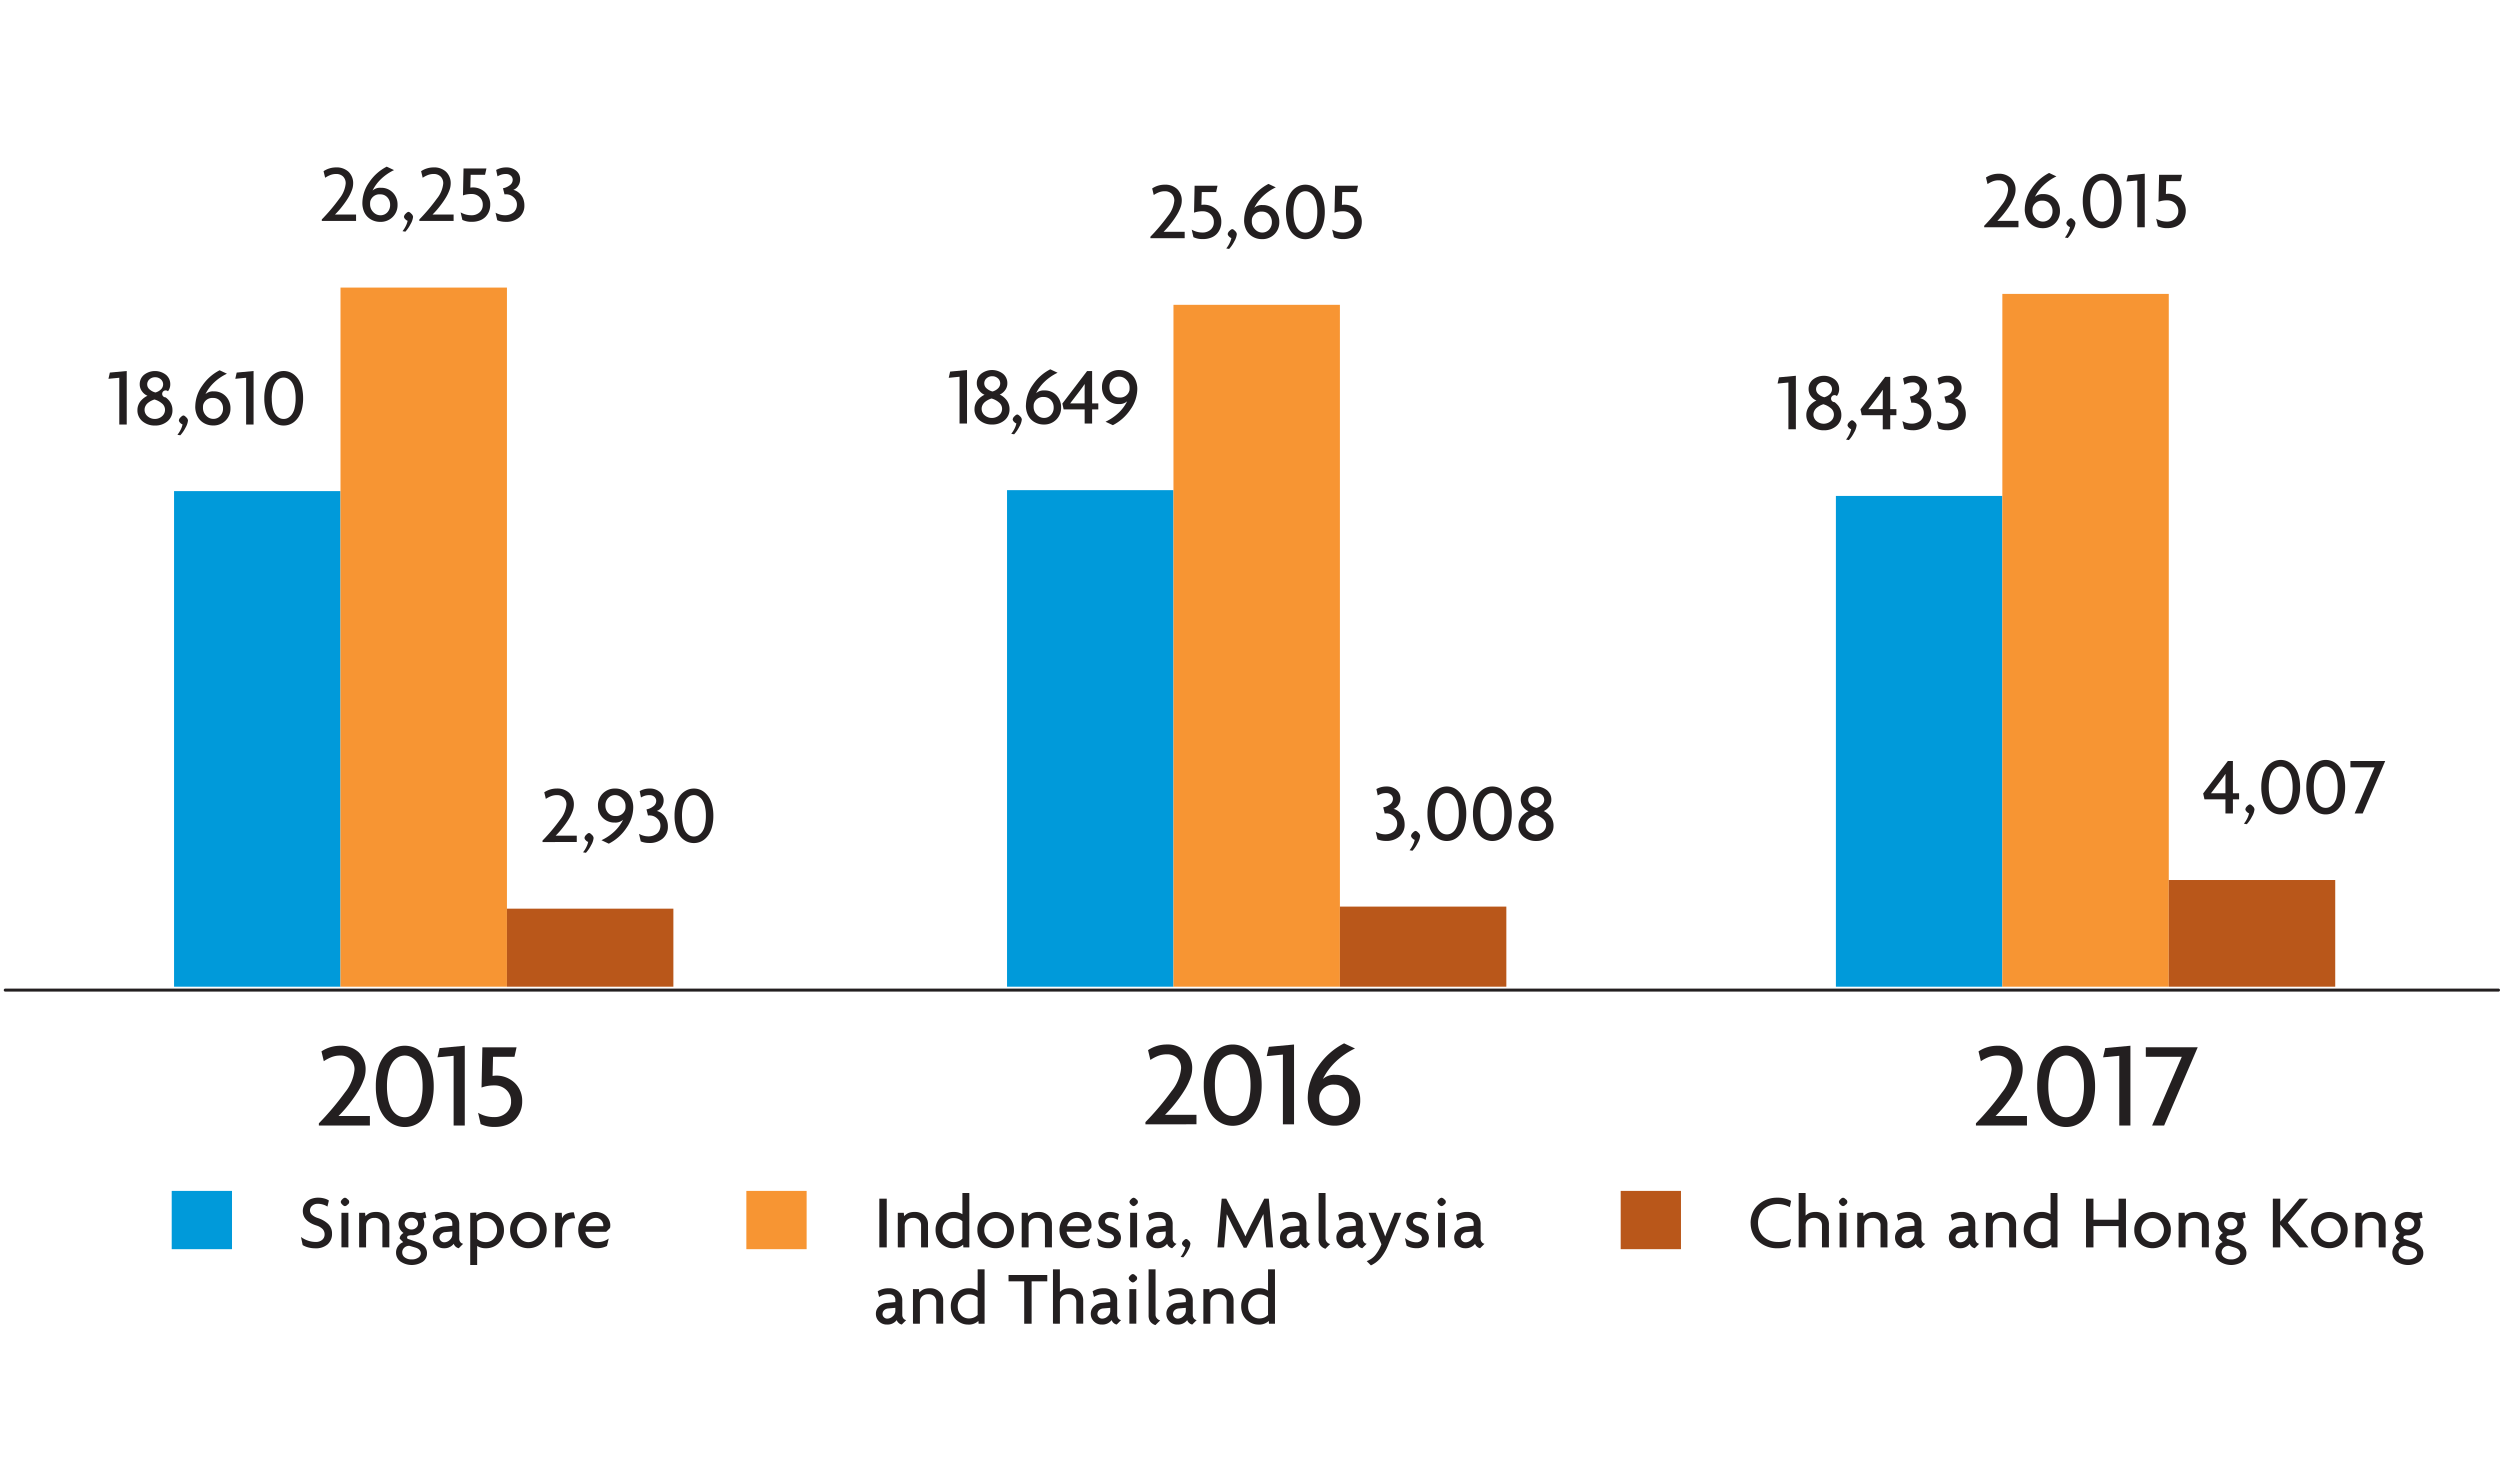 <svg id="Group_3" data-name="Group 3" xmlns="http://www.w3.org/2000/svg" viewBox="158 446 474.114 277">
  <defs>
    <style>
      .cls-1, .cls-3, .cls-8 {
        fill: none;
      }

      .cls-1 {
        stroke: rgba(216,216,216,0);
      }

      .cls-2 {
        fill: #009ada;
      }

      .cls-3 {
        stroke: #231f20;
        stroke-linecap: round;
        stroke-width: 0.58px;
      }

      .cls-4 {
        fill: #231f20;
      }

      .cls-5 {
        fill: #f79533;
      }

      .cls-6 {
        fill: #b9571a;
      }

      .cls-7 {
        stroke: none;
      }
    </style>
  </defs>
  <g id="Rectangle_109" data-name="Rectangle 109" class="cls-1" transform="translate(158 446)">
    <rect class="cls-7" width="474" height="277"/>
    <rect class="cls-8" x="0.5" y="0.5" width="473" height="276"/>
  </g>
  <g id="environMentalPerformanceChart3" transform="translate(159 477.599)">
    <rect id="Rectangle_53" data-name="Rectangle 53" class="cls-2" width="11.432" height="11.051" transform="translate(31.565 194.251)"/>
    <line id="Line_3" data-name="Line 3" class="cls-3" x2="472.824" transform="translate(0 156.17)"/>
    <path id="Path_247" data-name="Path 247" class="cls-4" d="M75.043,391.075v-.418a52.743,52.743,0,0,0,4.963-5.881,8.03,8.03,0,0,0,1.791-4.234,2.653,2.653,0,0,0-.749-2.04,2.733,2.733,0,0,0-1.941-.7,4.517,4.517,0,0,0-1.6.273,7.692,7.692,0,0,0-1.527.8l-.443-1.863a6.43,6.43,0,0,1,3.565-1.068,4.93,4.93,0,0,1,3.48,1.221,4.46,4.46,0,0,1,1.322,3.448,5.351,5.351,0,0,1-.38,1.841,11.805,11.805,0,0,1-.948,1.966q-.568.943-1.289,1.915t-1.345,1.681q-.625.711-1.181,1.256h5.96v1.805Z" transform="translate(-15.572 -209.221)"/>
    <path id="Path_248" data-name="Path 248" class="cls-4" d="M79.895,383.636a11.945,11.945,0,0,1,.459-3.457,6.53,6.53,0,0,1,1.239-2.418,5.375,5.375,0,0,1,1.743-1.363,4.69,4.69,0,0,1,2.049-.46,4.827,4.827,0,0,1,1.62.278,4.64,4.64,0,0,1,1.491.892,6.08,6.08,0,0,1,1.231,1.493,7.787,7.787,0,0,1,.836,2.174,12.282,12.282,0,0,1,.311,2.861,12.411,12.411,0,0,1-.311,2.877,7.884,7.884,0,0,1-.836,2.186,5.94,5.94,0,0,1-1.231,1.493,4.673,4.673,0,0,1-1.491.885,4.8,4.8,0,0,1-1.62.279,4.733,4.733,0,0,1-2.049-.455,5.257,5.257,0,0,1-1.743-1.361,6.591,6.591,0,0,1-1.239-2.43A12.04,12.04,0,0,1,79.895,383.636Zm2.112,0a12.5,12.5,0,0,0,.188,2.279,6.736,6.736,0,0,0,.506,1.676,3.842,3.842,0,0,0,.762,1.094,2.809,2.809,0,0,0,.915.621,2.7,2.7,0,0,0,1.007.188,2.572,2.572,0,0,0,1.24-.313,3.4,3.4,0,0,0,1.074-.969,4.989,4.989,0,0,0,.779-1.829,11.78,11.78,0,0,0,.285-2.747,11.346,11.346,0,0,0-.29-2.719,5.174,5.174,0,0,0-.779-1.829,3.326,3.326,0,0,0-1.069-.974,2.634,2.634,0,0,0-2.491,0,3.325,3.325,0,0,0-1.069.974,5.113,5.113,0,0,0-.773,1.824,11.584,11.584,0,0,0-.284,2.724Z" transform="translate(-9.621 -209.218)"/>
    <path id="Path_249" data-name="Path 249" class="cls-4" d="M85.143,378.139l.4-1.758,4.779-.443v15.134H88.208V377.845Z" transform="translate(-3.18 -209.218)"/>
    <path id="Path_250" data-name="Path 250" class="cls-4" d="M88.6,388.491a6.019,6.019,0,0,0,3.076.818,3.321,3.321,0,0,0,2.26-.8,2.707,2.707,0,0,0,.919-2.151,2.859,2.859,0,0,0-.913-2.22,3.143,3.143,0,0,0-2.2-.835,6.9,6.9,0,0,0-2.486.4l.159-7.629H95.9l-.4,1.805H91.44l-.091,3.621c.3-.038.5-.057.6-.057a5.033,5.033,0,0,1,3.574,1.351,4.682,4.682,0,0,1,1.443,3.587,4.947,4.947,0,0,1-.338,1.828,4.657,4.657,0,0,1-.97,1.527,4.374,4.374,0,0,1-1.63,1.05,6.154,6.154,0,0,1-2.238.386,5.792,5.792,0,0,1-2.7-.545Z" transform="translate(1.065 -209.055)"/>
    <path id="Path_251" data-name="Path 251" class="cls-4" d="M145.43,390.971v-.418a52.745,52.745,0,0,0,4.963-5.881,8.031,8.031,0,0,0,1.791-4.234,2.653,2.653,0,0,0-.749-2.04,2.732,2.732,0,0,0-1.941-.7,4.514,4.514,0,0,0-1.6.273,7.692,7.692,0,0,0-1.527.795l-.443-1.863a6.43,6.43,0,0,1,3.565-1.068,4.931,4.931,0,0,1,3.48,1.221,4.46,4.46,0,0,1,1.322,3.448,5.35,5.35,0,0,1-.38,1.841,11.81,11.81,0,0,1-.948,1.966q-.568.943-1.289,1.915t-1.345,1.681q-.625.711-1.181,1.256h5.96v1.805Z" transform="translate(70.797 -209.349)"/>
    <path id="Path_252" data-name="Path 252" class="cls-4" d="M150.4,383.532a11.946,11.946,0,0,1,.459-3.457,6.529,6.529,0,0,1,1.239-2.418,5.379,5.379,0,0,1,1.743-1.363,4.692,4.692,0,0,1,2.049-.46,4.828,4.828,0,0,1,1.62.278A4.636,4.636,0,0,1,159,377a6.076,6.076,0,0,1,1.231,1.493,7.785,7.785,0,0,1,.836,2.174,12.283,12.283,0,0,1,.311,2.861,12.413,12.413,0,0,1-.311,2.877,7.888,7.888,0,0,1-.836,2.186A5.939,5.939,0,0,1,159,390.088a4.673,4.673,0,0,1-1.491.885,4.8,4.8,0,0,1-1.62.278,4.73,4.73,0,0,1-2.049-.455,5.258,5.258,0,0,1-1.743-1.361,6.59,6.59,0,0,1-1.239-2.43,12.042,12.042,0,0,1-.459-3.473Zm2.112,0a12.5,12.5,0,0,0,.188,2.279,6.738,6.738,0,0,0,.506,1.676,3.843,3.843,0,0,0,.762,1.094,2.811,2.811,0,0,0,.915.621,2.7,2.7,0,0,0,1.007.188,2.572,2.572,0,0,0,1.24-.313,3.4,3.4,0,0,0,1.074-.969,4.991,4.991,0,0,0,.779-1.829,11.782,11.782,0,0,0,.285-2.747,11.348,11.348,0,0,0-.29-2.719,5.173,5.173,0,0,0-.779-1.829,3.327,3.327,0,0,0-1.069-.974,2.634,2.634,0,0,0-2.491,0,3.327,3.327,0,0,0-1.069.974,5.111,5.111,0,0,0-.773,1.824A11.58,11.58,0,0,0,152.508,383.532Z" transform="translate(76.89 -209.346)"/>
    <path id="Path_253" data-name="Path 253" class="cls-4" d="M155.759,378.035l.4-1.758,4.779-.443v15.134h-2.112V377.741Z" transform="translate(83.471 -209.346)"/>
    <path id="Path_254" data-name="Path 254" class="cls-4" d="M159.252,385.971a10.274,10.274,0,0,1,1.945-5.824,13.2,13.2,0,0,1,4.948-4.412l2.068.976a13.946,13.946,0,0,0-3.7,2.542,11.625,11.625,0,0,0-2.384,3.247,3.169,3.169,0,0,1,2.345-.787,4.514,4.514,0,0,1,3.406,1.377,4.75,4.75,0,0,1,1.323,3.425,4.663,4.663,0,0,1-1.391,3.462,4.788,4.788,0,0,1-3.508,1.373,5.263,5.263,0,0,1-1.937-.358,4.885,4.885,0,0,1-1.606-1.021,4.716,4.716,0,0,1-1.1-1.7,6.207,6.207,0,0,1-.41-2.3Zm2.18.443a3.009,3.009,0,0,0,.883,2.156,2.751,2.751,0,0,0,2.04.92,2.6,2.6,0,0,0,1.954-.823,2.949,2.949,0,0,0,.787-2.128,3.006,3.006,0,0,0-.782-2.112,2.574,2.574,0,0,0-1.982-.852,2.68,2.68,0,0,0-2.856,1.987,4.941,4.941,0,0,0-.045.851Z" transform="translate(87.757 -209.468)"/>
    <path id="Path_255" data-name="Path 255" class="cls-4" d="M216.15,391.075v-.418a52.723,52.723,0,0,0,4.963-5.881,8.032,8.032,0,0,0,1.791-4.235,2.653,2.653,0,0,0-.749-2.04,2.732,2.732,0,0,0-1.941-.7,4.517,4.517,0,0,0-1.6.273,7.7,7.7,0,0,0-1.527.8l-.443-1.863a6.43,6.43,0,0,1,3.565-1.068,4.931,4.931,0,0,1,3.48,1.221,4.46,4.46,0,0,1,1.322,3.448,5.351,5.351,0,0,1-.379,1.841,11.813,11.813,0,0,1-.948,1.966q-.568.943-1.289,1.915t-1.345,1.681q-.625.711-1.181,1.256h5.96v1.805Z" transform="translate(157.576 -209.221)"/>
    <path id="Path_256" data-name="Path 256" class="cls-4" d="M221.367,383.636a11.946,11.946,0,0,1,.459-3.457,6.53,6.53,0,0,1,1.239-2.418,5.374,5.374,0,0,1,1.743-1.363,4.69,4.69,0,0,1,2.049-.46,4.827,4.827,0,0,1,1.62.278,4.641,4.641,0,0,1,1.491.892A6.08,6.08,0,0,1,231.2,378.6a7.785,7.785,0,0,1,.836,2.174,12.286,12.286,0,0,1,.311,2.861,12.416,12.416,0,0,1-.311,2.877,7.885,7.885,0,0,1-.836,2.186,5.941,5.941,0,0,1-1.231,1.493,4.675,4.675,0,0,1-1.491.885,4.8,4.8,0,0,1-1.62.278,4.734,4.734,0,0,1-2.049-.455,5.257,5.257,0,0,1-1.743-1.361,6.591,6.591,0,0,1-1.239-2.43A12.042,12.042,0,0,1,221.367,383.636Zm2.112,0a12.5,12.5,0,0,0,.188,2.279,6.74,6.74,0,0,0,.506,1.676,3.843,3.843,0,0,0,.762,1.094,2.811,2.811,0,0,0,.915.621,2.7,2.7,0,0,0,1.007.188,2.571,2.571,0,0,0,1.24-.313,3.4,3.4,0,0,0,1.074-.969,4.991,4.991,0,0,0,.779-1.829,11.783,11.783,0,0,0,.285-2.747,11.346,11.346,0,0,0-.29-2.719,5.172,5.172,0,0,0-.779-1.829,3.325,3.325,0,0,0-1.069-.974,2.634,2.634,0,0,0-2.491,0,3.325,3.325,0,0,0-1.069.974,5.11,5.11,0,0,0-.773,1.824A11.583,11.583,0,0,0,223.479,383.636Z" transform="translate(163.976 -209.218)"/>
    <path id="Path_257" data-name="Path 257" class="cls-4" d="M226.98,378.139l.4-1.758,4.779-.443v15.134h-2.112V377.845Z" transform="translate(170.865 -209.218)"/>
    <path id="Path_258" data-name="Path 258" class="cls-4" d="M230.617,377.876v-1.805h9.842l-6.369,14.838h-2.281l5.631-13.033Z" transform="translate(175.327 -209.055)"/>
    <path id="Path_259" data-name="Path 259" class="cls-4" d="M73.52,396.326a4.762,4.762,0,0,0,2.785.949,1.841,1.841,0,0,0,1.234-.4A1.3,1.3,0,0,0,78,395.836a1.436,1.436,0,0,0-.385-1.016,2.816,2.816,0,0,0-1.216-.684q-2.528-.82-2.527-2.74a2.435,2.435,0,0,1,.72-1.741,2.492,2.492,0,0,1,.922-.566,3.676,3.676,0,0,1,1.286-.212,4.125,4.125,0,0,1,1.179.162,2.672,2.672,0,0,1,.833.375l-.275,1.153a2.924,2.924,0,0,0-.776-.364,3.208,3.208,0,0,0-1.017-.166,1.6,1.6,0,0,0-1.1.364,1.146,1.146,0,0,0-.415.9,1.118,1.118,0,0,0,.381.821,2.932,2.932,0,0,0,1.107.616,5.12,5.12,0,0,1,1.99,1.151,2.473,2.473,0,0,1,.7,1.817,2.6,2.6,0,0,1-.83,2.017,3.367,3.367,0,0,1-2.353.756,5.008,5.008,0,0,1-1.347-.177,3.714,3.714,0,0,1-1.035-.437Z" transform="translate(-17.441 -193.341)"/>
    <path id="Path_260" data-name="Path 260" class="cls-4" d="M76.906,389.682a.823.823,0,0,1,.3-.5.812.812,0,0,1,.495-.3.83.83,0,0,1,.509.3.567.567,0,0,1,0,1,.831.831,0,0,1-.509.3.812.812,0,0,1-.495-.3.821.821,0,0,1-.3-.5Zm.134,8.617V391.74h1.315V398.3Z" transform="translate(-13.286 -193.341)"/>
    <path id="Path_261" data-name="Path 261" class="cls-4" d="M78.472,396.809V390.25H79.6l.073.65a2.547,2.547,0,0,1,.846-.619,3.1,3.1,0,0,1,1.189-.187,2.528,2.528,0,0,1,1.79.647,2.241,2.241,0,0,1,.7,1.728v4.34H82.883V392.6a1.379,1.379,0,0,0-.374-.975,1.493,1.493,0,0,0-1.145-.4,1.577,1.577,0,0,0-1.163.411,1.315,1.315,0,0,0-.413.968v4.213Z" transform="translate(-11.365 -191.851)"/>
    <path id="Path_262" data-name="Path 262" class="cls-4" d="M81.616,397.809a2.084,2.084,0,0,1,1.353-1.962l-.661-.663a1.025,1.025,0,0,1,.215-.628,1.6,1.6,0,0,1,.512-.451,2.323,2.323,0,0,1-.7-.782,2.143,2.143,0,0,1,.44-2.584,2.559,2.559,0,0,1,1.777-.622,3.142,3.142,0,0,1,.8.1,3.4,3.4,0,0,0,.838.086,2.042,2.042,0,0,0,.935-.228l.241,1.095a.873.873,0,0,1-.274.113,1.651,1.651,0,0,1-.356.063,1.984,1.984,0,0,1,.224.984,2.111,2.111,0,0,1-.659,1.565,2.387,2.387,0,0,1-1.751.647,1.61,1.61,0,0,0-.629.093.334.334,0,0,0-.207.331.288.288,0,0,0,.149.261l1.8.622a3.167,3.167,0,0,1,1.364.812A1.915,1.915,0,0,1,87.482,398a1.891,1.891,0,0,1-.8,1.559,3.834,3.834,0,0,1-4.242-.05A2.088,2.088,0,0,1,81.616,397.809Zm1.172,0a1.156,1.156,0,0,0,.473.917,2.016,2.016,0,0,0,1.317.388,2.075,2.075,0,0,0,1.27-.346.98.98,0,0,0,.461-.782q0-.8-1.019-1.113l-1.137-.333a1.369,1.369,0,0,0-.982.362,1.2,1.2,0,0,0-.383.906Zm.468-5.481a1.012,1.012,0,0,0,.371.792,1.349,1.349,0,0,0,.923.324,1.259,1.259,0,0,0,.867-.328,1.019,1.019,0,0,0,.369-.788,1.039,1.039,0,0,0-.354-.786,1.24,1.24,0,0,0-.881-.332,1.336,1.336,0,0,0-.91.336,1.008,1.008,0,0,0-.384.782Z" transform="translate(-7.507 -191.873)"/>
    <path id="Path_263" data-name="Path 263" class="cls-4" d="M84.751,394.952a1.86,1.86,0,0,1,.629-1.46,2.571,2.571,0,0,1,1.527-.634l1.534-.148v-.418a1.028,1.028,0,0,0-.308-.776,1.346,1.346,0,0,0-.965-.3,3.212,3.212,0,0,0-1.81.523L85.1,390.66a3.826,3.826,0,0,1,2.142-.566,2.629,2.629,0,0,1,1.824.622,2.23,2.23,0,0,1,.693,1.751v2.64a1.092,1.092,0,0,0,.209.7.842.842,0,0,0,.533.322l-.841.847a1.257,1.257,0,0,1-.59-.307,1.288,1.288,0,0,1-.363-.541,2.172,2.172,0,0,1-1.838.847,2.047,2.047,0,0,1-1.527-.6A1.958,1.958,0,0,1,84.751,394.952Zm1.258.014a.849.849,0,0,0,.262.618.877.877,0,0,0,.65.264,1.52,1.52,0,0,0,1.031-.44,1.352,1.352,0,0,0,.488-1.034V393.8l-1.3.113a1.273,1.273,0,0,0-.842.357A1,1,0,0,0,86.009,394.966Z" transform="translate(-3.662 -191.851)"/>
    <path id="Path_264" data-name="Path 264" class="cls-4" d="M87.932,400.157v-9.9h1.131l.041.523a2.659,2.659,0,0,1,2.023-.678,3.01,3.01,0,0,1,.872.134,3.181,3.181,0,0,1,.862.421,3.671,3.671,0,0,1,.746.682,3.106,3.106,0,0,1,.524.966,3.715,3.715,0,0,1,.2,1.227,3.347,3.347,0,0,1-3.443,3.449,2.915,2.915,0,0,1-1.64-.439v3.619Zm1.314-4.948a2.1,2.1,0,0,0,.711.439,2.527,2.527,0,0,0,.929.17,2.02,2.02,0,0,0,1.514-.64,2.286,2.286,0,0,0,.614-1.65,2.253,2.253,0,0,0-.614-1.637,2.029,2.029,0,0,0-1.514-.633,2.391,2.391,0,0,0-.943.181,1.9,1.9,0,0,0-.7.484Z" transform="translate(0.243 -191.855)"/>
    <path id="Path_265" data-name="Path 265" class="cls-4" d="M91.33,393.535a3.3,3.3,0,0,1,.994-2.477,3.662,3.662,0,0,1,4.953,0,3.315,3.315,0,0,1,.986,2.477,3.474,3.474,0,0,1-.459,1.786,3.2,3.2,0,0,1-1.245,1.219,3.8,3.8,0,0,1-3.517,0,3.2,3.2,0,0,1-1.252-1.219,3.464,3.464,0,0,1-.461-1.786Zm1.315,0a2.223,2.223,0,0,0,.634,1.636,2.124,2.124,0,0,0,3.041,0,2.447,2.447,0,0,0,0-3.28,2.05,2.05,0,0,0-1.515-.64,2.073,2.073,0,0,0-1.53.636A2.241,2.241,0,0,0,92.645,393.535Z" transform="translate(4.411 -191.849)"/>
    <path id="Path_266" data-name="Path 266" class="cls-4" d="M95.167,396.77V390.21h1.244l.057,1.04a1.6,1.6,0,0,1,.842-.854,3.329,3.329,0,0,1,1.392-.271l.248,1.124h-.135a2.692,2.692,0,0,0-.82.123,2.473,2.473,0,0,0-.738.388,1.832,1.832,0,0,0-.562.759,2.921,2.921,0,0,0-.211,1.158v3.092Z" transform="translate(9.122 -191.811)"/>
    <path id="Path_267" data-name="Path 267" class="cls-4" d="M97.131,393.537a3.629,3.629,0,0,1,.294-1.47,3.093,3.093,0,0,1,.767-1.093,3.576,3.576,0,0,1,1.043-.651,3.04,3.04,0,0,1,1.148-.229,3.2,3.2,0,0,1,1.2.216,2.5,2.5,0,0,1,.891.574,2.658,2.658,0,0,1,.54.8,2.245,2.245,0,0,1,.194.9,2.784,2.784,0,0,1-.042.535l-.731.731H98.488a1.725,1.725,0,0,0,.17.65,2.465,2.465,0,0,0,.431.63,2.088,2.088,0,0,0,.732.487,2.566,2.566,0,0,0,1,.191,3.5,3.5,0,0,0,2.082-.672l-.326,1.407a4.062,4.062,0,0,1-1.933.424,3.625,3.625,0,0,1-1.731-.427,3.359,3.359,0,0,1-1.29-1.222,3.325,3.325,0,0,1-.492-1.784Zm1.442-.744h3.3a.87.87,0,0,0,.013-.177,1.39,1.39,0,0,0-.4-.962,1.332,1.332,0,0,0-1.025-.437,1.885,1.885,0,0,0-1.2.451,1.848,1.848,0,0,0-.689,1.126Z" transform="translate(11.531 -191.849)"/>
    <rect id="Rectangle_54" data-name="Rectangle 54" class="cls-5" width="11.432" height="11.051" transform="translate(140.542 194.251)"/>
    <path id="Path_268" data-name="Path 268" class="cls-4" d="M122.77,398.2V388.96h1.407V398.2Z" transform="translate(42.991 -193.24)"/>
    <path id="Path_269" data-name="Path 269" class="cls-4" d="M124.342,396.809V390.25h1.131l.073.65a2.547,2.547,0,0,1,.846-.619,3.1,3.1,0,0,1,1.189-.187,2.529,2.529,0,0,1,1.79.647,2.241,2.241,0,0,1,.7,1.728v4.34h-1.316V392.6a1.379,1.379,0,0,0-.374-.975,1.493,1.493,0,0,0-1.145-.4,1.577,1.577,0,0,0-1.163.411,1.315,1.315,0,0,0-.413.968v4.213Z" transform="translate(44.921 -191.851)"/>
    <path id="Path_270" data-name="Path 270" class="cls-4" d="M127.56,395.513a3.315,3.315,0,0,1,.986-2.473,3.371,3.371,0,0,1,2.46-.969,2.911,2.911,0,0,1,1.643.432v-4.022h1.315v10.306h-1.131l-.042-.523a2.673,2.673,0,0,1-2.032.686,2.928,2.928,0,0,1-1.095-.223,3.645,3.645,0,0,1-1.029-.636,3.059,3.059,0,0,1-.775-1.088A3.641,3.641,0,0,1,127.56,395.513Zm1.315,0a2.256,2.256,0,0,0,.617,1.64,2.025,2.025,0,0,0,1.515.637,2.37,2.37,0,0,0,.942-.185,1.918,1.918,0,0,0,.7-.487v-3.28a2.1,2.1,0,0,0-.711-.438,2.546,2.546,0,0,0-.932-.17,2.025,2.025,0,0,0-1.515.636,2.267,2.267,0,0,0-.617,1.646Z" transform="translate(48.867 -193.828)"/>
    <path id="Path_271" data-name="Path 271" class="cls-4" d="M131.119,393.535a3.3,3.3,0,0,1,.994-2.477,3.662,3.662,0,0,1,4.953,0,3.315,3.315,0,0,1,.986,2.477,3.474,3.474,0,0,1-.459,1.786,3.2,3.2,0,0,1-1.245,1.219,3.8,3.8,0,0,1-3.517,0,3.2,3.2,0,0,1-1.252-1.219A3.464,3.464,0,0,1,131.119,393.535Zm1.315,0a2.223,2.223,0,0,0,.634,1.637,2.124,2.124,0,0,0,3.041,0,2.447,2.447,0,0,0,0-3.28,2.051,2.051,0,0,0-1.515-.64,2.074,2.074,0,0,0-1.53.636,2.241,2.241,0,0,0-.63,1.646Z" transform="translate(53.235 -191.849)"/>
    <path id="Path_272" data-name="Path 272" class="cls-4" d="M134.893,396.809V390.25h1.131l.073.65a2.547,2.547,0,0,1,.846-.619,3.1,3.1,0,0,1,1.189-.187,2.528,2.528,0,0,1,1.79.647,2.241,2.241,0,0,1,.7,1.728v4.34H139.3V392.6a1.379,1.379,0,0,0-.374-.975,1.493,1.493,0,0,0-1.145-.4,1.577,1.577,0,0,0-1.163.411,1.315,1.315,0,0,0-.413.968v4.213Z" transform="translate(57.868 -191.851)"/>
    <path id="Path_273" data-name="Path 273" class="cls-4" d="M138.109,393.537a3.63,3.63,0,0,1,.294-1.47,3.091,3.091,0,0,1,.767-1.093,3.577,3.577,0,0,1,1.043-.652,3.041,3.041,0,0,1,1.148-.229,3.2,3.2,0,0,1,1.2.216,2.5,2.5,0,0,1,.891.574,2.66,2.66,0,0,1,.541.8,2.245,2.245,0,0,1,.193.9,2.785,2.785,0,0,1-.042.535l-.731.731h-3.942a1.724,1.724,0,0,0,.17.65,2.47,2.47,0,0,0,.431.63,2.087,2.087,0,0,0,.732.487,2.569,2.569,0,0,0,1,.191,3.5,3.5,0,0,0,2.082-.672l-.326,1.407a4.062,4.062,0,0,1-1.933.424,3.625,3.625,0,0,1-1.731-.427,3.38,3.38,0,0,1-1.781-3.007Zm1.442-.744h3.3a.862.862,0,0,0,.013-.177,1.389,1.389,0,0,0-.4-.962,1.332,1.332,0,0,0-1.024-.437,1.885,1.885,0,0,0-1.2.451A1.848,1.848,0,0,0,139.551,392.793Z" transform="translate(61.814 -191.849)"/>
    <path id="Path_274" data-name="Path 274" class="cls-4" d="M141.31,395.037a3.379,3.379,0,0,0,1,.585,3.172,3.172,0,0,0,1.164.226,1.225,1.225,0,0,0,.756-.222.68.68,0,0,0,.294-.561.738.738,0,0,0-.234-.561,2,2,0,0,0-.71-.392,4.218,4.218,0,0,1-1.521-.879,1.826,1.826,0,0,1,.113-2.612,2.325,2.325,0,0,1,1.579-.526,3.757,3.757,0,0,1,1,.134,2.712,2.712,0,0,1,.716.283l-.247,1.1a2.511,2.511,0,0,0-1.481-.424,1,1,0,0,0-.663.209.66.66,0,0,0-.252.533.614.614,0,0,0,.227.494,2.475,2.475,0,0,0,.738.374,4.205,4.205,0,0,1,1.551.886,1.937,1.937,0,0,1-.122,2.726,2.555,2.555,0,0,1-1.77.561,3.816,3.816,0,0,1-1.032-.136,2.674,2.674,0,0,1-.795-.348Z" transform="translate(65.742 -191.851)"/>
    <path id="Path_275" data-name="Path 275" class="cls-4" d="M144.067,389.682a.823.823,0,0,1,.3-.5.812.812,0,0,1,.495-.3.831.831,0,0,1,.509.3.567.567,0,0,1,0,1,.831.831,0,0,1-.509.3.812.812,0,0,1-.495-.3A.822.822,0,0,1,144.067,389.682Zm.134,8.617V391.74h1.315V398.3Z" transform="translate(69.125 -193.34)"/>
    <path id="Path_276" data-name="Path 276" class="cls-4" d="M145.5,394.952a1.859,1.859,0,0,1,.628-1.46,2.571,2.571,0,0,1,1.527-.634l1.534-.148v-.418a1.029,1.029,0,0,0-.308-.776,1.346,1.346,0,0,0-.965-.3,3.212,3.212,0,0,0-1.809.523l-.262-1.081a3.827,3.827,0,0,1,2.142-.565,2.629,2.629,0,0,1,1.824.622,2.23,2.23,0,0,1,.693,1.751v2.64a1.092,1.092,0,0,0,.209.7.842.842,0,0,0,.533.322l-.841.847a1.257,1.257,0,0,1-.59-.307,1.288,1.288,0,0,1-.363-.541,2.172,2.172,0,0,1-1.838.847,2.047,2.047,0,0,1-1.527-.6,1.958,1.958,0,0,1-.587-1.425Zm1.258.014a.849.849,0,0,0,.262.618.877.877,0,0,0,.65.264,1.52,1.52,0,0,0,1.031-.44,1.352,1.352,0,0,0,.488-1.034V393.8l-1.3.113a1.273,1.273,0,0,0-.842.357,1,1,0,0,0-.289.7Z" transform="translate(70.886 -191.851)"/>
    <path id="Path_277" data-name="Path 277" class="cls-4" d="M148.425,395.794a4.879,4.879,0,0,0,.615-.986,3.259,3.259,0,0,0,.285-.851.859.859,0,0,1-.411-.279.677.677,0,0,1-.231-.413.88.88,0,0,1,.3-.551q.305-.318.5-.318t.49.318a.878.878,0,0,1,.312.551,3.133,3.133,0,0,1-.444,1.283,5.818,5.818,0,0,1-.911,1.332Z" transform="translate(74.473 -189.025)"/>
    <path id="Path_278" data-name="Path 278" class="cls-4" d="M151.563,398.2l.8-9.239h.874l2.458,4.75q.8,1.541,1.158,2.375h.028q.289-.713,1.13-2.375l2.429-4.75h.861l.813,9.239H160.8l-.374-4.17q-.1-1.1-.141-2.1h-.036q-.388.863-1.037,2.142l-2.14,4.2h-.523l-2.167-4.2q-.333-.63-1.024-2.114h-.035q-.021.489-.141,2.072l-.36,4.17Z" transform="translate(78.323 -193.24)"/>
    <path id="Path_279" data-name="Path 279" class="cls-4" d="M156.891,394.952a1.86,1.86,0,0,1,.629-1.46,2.571,2.571,0,0,1,1.527-.634l1.534-.148v-.418a1.029,1.029,0,0,0-.308-.776,1.346,1.346,0,0,0-.965-.3,3.213,3.213,0,0,0-1.809.523l-.262-1.081a3.827,3.827,0,0,1,2.142-.565,2.629,2.629,0,0,1,1.824.622,2.23,2.23,0,0,1,.693,1.751v2.64a1.092,1.092,0,0,0,.209.7.842.842,0,0,0,.533.322l-.841.847a1.257,1.257,0,0,1-.591-.307,1.289,1.289,0,0,1-.363-.54,2.172,2.172,0,0,1-1.838.847,2.047,2.047,0,0,1-1.527-.6,1.958,1.958,0,0,1-.587-1.425Zm1.258.014a.849.849,0,0,0,.262.618.877.877,0,0,0,.65.264,1.52,1.52,0,0,0,1.031-.44,1.352,1.352,0,0,0,.488-1.034V393.8l-1.3.113a1.273,1.273,0,0,0-.842.357,1,1,0,0,0-.289.7Z" transform="translate(84.859 -191.851)"/>
    <path id="Path_280" data-name="Path 280" class="cls-4" d="M160.177,397.238v-8.757h1.315v8.581a1.044,1.044,0,0,0,.276.729,1.06,1.06,0,0,0,.607.36l-.9.9a1.579,1.579,0,0,1-.393-.159,2.239,2.239,0,0,1-.413-.311,1.453,1.453,0,0,1-.357-.548,2.112,2.112,0,0,1-.138-.792Z" transform="translate(88.892 -193.828)"/>
    <path id="Path_281" data-name="Path 281" class="cls-4" d="M161.69,394.952a1.859,1.859,0,0,1,.628-1.46,2.572,2.572,0,0,1,1.527-.634l1.535-.148v-.418a1.029,1.029,0,0,0-.308-.776,1.346,1.346,0,0,0-.964-.3,3.212,3.212,0,0,0-1.81.523l-.262-1.081a3.827,3.827,0,0,1,2.142-.565,2.629,2.629,0,0,1,1.824.622,2.23,2.23,0,0,1,.693,1.751v2.64a1.092,1.092,0,0,0,.209.7.842.842,0,0,0,.533.322l-.841.847a1.257,1.257,0,0,1-.591-.307,1.287,1.287,0,0,1-.363-.541,2.172,2.172,0,0,1-1.838.847,2.047,2.047,0,0,1-1.527-.6,1.958,1.958,0,0,1-.587-1.425Zm1.258.014a.85.85,0,0,0,.262.618.877.877,0,0,0,.65.264,1.519,1.519,0,0,0,1.031-.44,1.351,1.351,0,0,0,.488-1.034V393.8l-1.3.113a1.272,1.272,0,0,0-.842.357,1,1,0,0,0-.289.7Z" transform="translate(90.747 -191.851)"/>
    <path id="Path_282" data-name="Path 282" class="cls-4" d="M164.272,399.33a3.887,3.887,0,0,0,1.572-1.07,7.367,7.367,0,0,0,1.219-2.117l-2.445-5.98h1.363l1.216,2.983q.254.594.566,1.478h.028q.205-.587.551-1.435l1.23-3.025h1.258l-2.417,5.923a9.575,9.575,0,0,1-1.505,2.654,5.335,5.335,0,0,1-1.838,1.4Z" transform="translate(93.918 -191.764)"/>
    <path id="Path_283" data-name="Path 283" class="cls-4" d="M167.531,395.037a3.381,3.381,0,0,0,1,.585,3.172,3.172,0,0,0,1.163.226,1.225,1.225,0,0,0,.756-.222.68.68,0,0,0,.294-.561.738.738,0,0,0-.234-.561,2,2,0,0,0-.71-.393,4.219,4.219,0,0,1-1.521-.879,1.826,1.826,0,0,1,.113-2.612,2.325,2.325,0,0,1,1.579-.526,3.762,3.762,0,0,1,1,.134,2.71,2.71,0,0,1,.716.283l-.247,1.1a2.511,2.511,0,0,0-1.481-.424,1,1,0,0,0-.663.209.66.66,0,0,0-.252.533.614.614,0,0,0,.227.494,2.475,2.475,0,0,0,.738.374,4.205,4.205,0,0,1,1.551.886,1.937,1.937,0,0,1-.122,2.726,2.554,2.554,0,0,1-1.77.561,3.824,3.824,0,0,1-1.032-.136,2.679,2.679,0,0,1-.795-.348Z" transform="translate(97.916 -191.851)"/>
    <path id="Path_284" data-name="Path 284" class="cls-4" d="M170.288,389.682a.823.823,0,0,1,.3-.5.812.812,0,0,1,.495-.3.831.831,0,0,1,.509.3.567.567,0,0,1,0,1,.831.831,0,0,1-.509.3.812.812,0,0,1-.495-.3A.822.822,0,0,1,170.288,389.682Zm.134,8.617V391.74h1.315V398.3Z" transform="translate(101.299 -193.34)"/>
    <path id="Path_285" data-name="Path 285" class="cls-4" d="M171.724,394.952a1.859,1.859,0,0,1,.629-1.46,2.572,2.572,0,0,1,1.527-.634l1.534-.148v-.418a1.029,1.029,0,0,0-.308-.776,1.345,1.345,0,0,0-.965-.3,3.212,3.212,0,0,0-1.809.523l-.262-1.081a3.827,3.827,0,0,1,2.142-.565,2.629,2.629,0,0,1,1.824.622,2.23,2.23,0,0,1,.693,1.751v2.64a1.092,1.092,0,0,0,.209.7.842.842,0,0,0,.533.322l-.841.847a1.257,1.257,0,0,1-.591-.307,1.288,1.288,0,0,1-.363-.541,2.173,2.173,0,0,1-1.838.847,2.047,2.047,0,0,1-1.527-.6A1.958,1.958,0,0,1,171.724,394.952Zm1.258.014a.849.849,0,0,0,.262.617.877.877,0,0,0,.65.264,1.52,1.52,0,0,0,1.031-.44,1.351,1.351,0,0,0,.488-1.034V393.8l-1.3.113a1.273,1.273,0,0,0-.842.357,1,1,0,0,0-.289.7Z" transform="translate(103.061 -191.851)"/>
    <path id="Path_286" data-name="Path 286" class="cls-4" d="M122.478,401.452a1.855,1.855,0,0,1,.629-1.459,2.574,2.574,0,0,1,1.527-.635l1.534-.148v-.418a1.029,1.029,0,0,0-.308-.776,1.347,1.347,0,0,0-.965-.3,3.213,3.213,0,0,0-1.81.523l-.262-1.081a3.825,3.825,0,0,1,2.142-.565,2.629,2.629,0,0,1,1.824.622,2.23,2.23,0,0,1,.693,1.751v2.639a1.1,1.1,0,0,0,.209.7.851.851,0,0,0,.533.322l-.841.846a1.256,1.256,0,0,1-.59-.307,1.3,1.3,0,0,1-.363-.539,2.174,2.174,0,0,1-1.838.846,2.052,2.052,0,0,1-1.527-.6,1.96,1.96,0,0,1-.587-1.424Zm1.258.015a.844.844,0,0,0,.262.615.877.877,0,0,0,.65.265,1.521,1.521,0,0,0,1.031-.442,1.347,1.347,0,0,0,.488-1.033V400.3l-1.3.113a1.267,1.267,0,0,0-.842.357A1,1,0,0,0,123.736,401.467Z" transform="translate(42.632 -183.875)"/>
    <path id="Path_287" data-name="Path 287" class="cls-4" d="M125.634,403.309V396.75h1.131l.073.65a2.548,2.548,0,0,1,.846-.619,3.1,3.1,0,0,1,1.189-.187,2.527,2.527,0,0,1,1.79.647,2.241,2.241,0,0,1,.7,1.728v4.34h-1.316V399.1a1.379,1.379,0,0,0-.374-.975,1.493,1.493,0,0,0-1.145-.4,1.577,1.577,0,0,0-1.163.411,1.315,1.315,0,0,0-.413.968v4.213Z" transform="translate(46.506 -183.875)"/>
    <path id="Path_288" data-name="Path 288" class="cls-4" d="M128.858,402.013a3.315,3.315,0,0,1,.986-2.473,3.371,3.371,0,0,1,2.46-.969,2.911,2.911,0,0,1,1.643.432v-4.022h1.315v10.306h-1.131l-.042-.522a2.674,2.674,0,0,1-2.032.685,2.89,2.89,0,0,1-1.1-.224,3.59,3.59,0,0,1-1.029-.635,3.066,3.066,0,0,1-.775-1.09A3.625,3.625,0,0,1,128.858,402.013Zm1.315,0a2.257,2.257,0,0,0,.617,1.64,2.026,2.026,0,0,0,1.515.637,2.356,2.356,0,0,0,.942-.185,1.919,1.919,0,0,0,.7-.487v-3.28a2.094,2.094,0,0,0-.711-.438,2.549,2.549,0,0,0-.932-.17,2.025,2.025,0,0,0-1.515.636,2.266,2.266,0,0,0-.617,1.646Z" transform="translate(50.46 -185.852)"/>
    <path id="Path_289" data-name="Path 289" class="cls-4" d="M133.773,396.662v-1.2h7.344v1.2h-2.969V404.7h-1.406v-8.036Z" transform="translate(56.493 -185.264)"/>
    <path id="Path_290" data-name="Path 290" class="cls-4" d="M137.555,405.286V394.981h1.314v4.283a2.335,2.335,0,0,1,.807-.531,3.254,3.254,0,0,1,1.123-.162,2.526,2.526,0,0,1,1.792.647,2.243,2.243,0,0,1,.7,1.728v4.34h-1.315v-4.213a1.373,1.373,0,0,0-.378-.975,1.5,1.5,0,0,0-1.148-.4,1.576,1.576,0,0,0-1.163.411,1.316,1.316,0,0,0-.414.968v4.213Z" transform="translate(61.134 -185.852)"/>
    <path id="Path_291" data-name="Path 291" class="cls-4" d="M140.778,401.452a1.854,1.854,0,0,1,.629-1.459,2.573,2.573,0,0,1,1.527-.635l1.534-.148v-.418a1.029,1.029,0,0,0-.308-.776,1.347,1.347,0,0,0-.965-.3,3.214,3.214,0,0,0-1.809.523l-.262-1.081a3.826,3.826,0,0,1,2.142-.565,2.629,2.629,0,0,1,1.824.622,2.23,2.23,0,0,1,.693,1.751v2.639a1.1,1.1,0,0,0,.209.7.85.85,0,0,0,.533.322l-.841.846a1.257,1.257,0,0,1-.59-.307,1.3,1.3,0,0,1-.363-.539,2.174,2.174,0,0,1-1.838.846,2.051,2.051,0,0,1-1.527-.6,1.96,1.96,0,0,1-.587-1.425Zm1.258.015a.844.844,0,0,0,.262.615.877.877,0,0,0,.65.265,1.521,1.521,0,0,0,1.031-.442,1.347,1.347,0,0,0,.488-1.033V400.3l-1.3.113a1.267,1.267,0,0,0-.842.357,1,1,0,0,0-.289.7Z" transform="translate(65.087 -183.875)"/>
    <path id="Path_292" data-name="Path 292" class="cls-4" d="M144,396.182a.822.822,0,0,1,.3-.5.812.812,0,0,1,.495-.3.83.83,0,0,1,.509.3.567.567,0,0,1,0,1,.831.831,0,0,1-.509.3.812.812,0,0,1-.495-.3.822.822,0,0,1-.3-.5Zm.134,8.617V398.24h1.315V404.8Z" transform="translate(69.047 -185.365)"/>
    <path id="Path_293" data-name="Path 293" class="cls-4" d="M145.7,403.738v-8.757h1.315v8.581a1.042,1.042,0,0,0,.276.729,1.068,1.068,0,0,0,.607.361l-.9.9a1.534,1.534,0,0,1-.393-.159,2.189,2.189,0,0,1-.413-.311,1.47,1.47,0,0,1-.357-.548,2.112,2.112,0,0,1-.138-.792Z" transform="translate(71.128 -185.852)"/>
    <path id="Path_294" data-name="Path 294" class="cls-4" d="M147.213,401.452a1.854,1.854,0,0,1,.629-1.459,2.574,2.574,0,0,1,1.527-.635l1.534-.148v-.418a1.029,1.029,0,0,0-.308-.776,1.347,1.347,0,0,0-.965-.3,3.214,3.214,0,0,0-1.809.523l-.262-1.081a3.826,3.826,0,0,1,2.142-.565,2.629,2.629,0,0,1,1.824.622,2.23,2.23,0,0,1,.693,1.751v2.639a1.1,1.1,0,0,0,.209.7.851.851,0,0,0,.533.322l-.841.846a1.256,1.256,0,0,1-.59-.307,1.3,1.3,0,0,1-.363-.539,2.174,2.174,0,0,1-1.838.846,2.051,2.051,0,0,1-1.527-.6,1.96,1.96,0,0,1-.587-1.425Zm1.258.015a.844.844,0,0,0,.262.615.877.877,0,0,0,.65.265,1.521,1.521,0,0,0,1.031-.442,1.347,1.347,0,0,0,.488-1.033V400.3l-1.3.113a1.267,1.267,0,0,0-.842.357,1,1,0,0,0-.289.7Z" transform="translate(72.983 -183.875)"/>
    <path id="Path_295" data-name="Path 295" class="cls-4" d="M150.362,403.309V396.75h1.131l.073.65a2.549,2.549,0,0,1,.846-.619,3.1,3.1,0,0,1,1.189-.187,2.528,2.528,0,0,1,1.79.647,2.241,2.241,0,0,1,.7,1.728v4.34h-1.316V399.1a1.379,1.379,0,0,0-.374-.975,1.493,1.493,0,0,0-1.145-.4,1.577,1.577,0,0,0-1.163.411,1.315,1.315,0,0,0-.413.968v4.213Z" transform="translate(76.849 -183.875)"/>
    <path id="Path_296" data-name="Path 296" class="cls-4" d="M153.586,402.013a3.315,3.315,0,0,1,.986-2.473,3.371,3.371,0,0,1,2.46-.969,2.911,2.911,0,0,1,1.643.432v-4.022h1.315v10.306h-1.131l-.042-.522a2.674,2.674,0,0,1-2.032.685,2.888,2.888,0,0,1-1.1-.224,3.591,3.591,0,0,1-1.029-.635,3.066,3.066,0,0,1-.775-1.09A3.625,3.625,0,0,1,153.586,402.013Zm1.315,0a2.257,2.257,0,0,0,.617,1.64,2.026,2.026,0,0,0,1.515.637,2.355,2.355,0,0,0,.942-.185,1.918,1.918,0,0,0,.7-.487v-3.28a2.094,2.094,0,0,0-.711-.438,2.548,2.548,0,0,0-.932-.17,2.025,2.025,0,0,0-1.515.636,2.265,2.265,0,0,0-.617,1.646Z" transform="translate(80.803 -185.852)"/>
    <rect id="Rectangle_55" data-name="Rectangle 55" class="cls-6" width="11.432" height="11.051" transform="translate(306.357 194.251)"/>
    <path id="Path_297" data-name="Path 297" class="cls-4" d="M196.963,393.686a4.956,4.956,0,0,1,.294-1.725,4.2,4.2,0,0,1,.785-1.354,5.161,5.161,0,0,1,2.48-1.541,5.37,5.37,0,0,1,1.4-.187,5.553,5.553,0,0,1,2.721.6l-.239,1.211a3.9,3.9,0,0,0-1.015-.426,4.69,4.69,0,0,0-1.3-.185,4.085,4.085,0,0,0-1.347.227,3.924,3.924,0,0,0-1.187.66,3.115,3.115,0,0,0-.858,1.14,3.715,3.715,0,0,0-.326,1.579,3.875,3.875,0,0,0,.209,1.291,3.093,3.093,0,0,0,.566,1.011,3.568,3.568,0,0,0,.834.71,3.776,3.776,0,0,0,1.011.436,4.25,4.25,0,0,0,1.1.143,4.9,4.9,0,0,0,2.545-.583l-.29,1.336a3.777,3.777,0,0,1-1,.339,7.6,7.6,0,0,1-1.414.108,5.36,5.36,0,0,1-1.41-.19,5.155,5.155,0,0,1-2.48-1.547,4.233,4.233,0,0,1-.781-1.351,4.909,4.909,0,0,1-.29-1.7Z" transform="translate(134.031 -193.342)"/>
    <path id="Path_298" data-name="Path 298" class="cls-4" d="M201.056,398.786V388.481h1.314v4.283a2.334,2.334,0,0,1,.807-.531,3.253,3.253,0,0,1,1.123-.162,2.526,2.526,0,0,1,1.792.647,2.243,2.243,0,0,1,.7,1.728v4.34h-1.315v-4.213a1.372,1.372,0,0,0-.378-.975,1.5,1.5,0,0,0-1.148-.4,1.576,1.576,0,0,0-1.162.411,1.317,1.317,0,0,0-.414.968v4.213Z" transform="translate(139.054 -193.828)"/>
    <path id="Path_299" data-name="Path 299" class="cls-4" d="M204.479,389.682a.823.823,0,0,1,.3-.5.812.812,0,0,1,.495-.3.831.831,0,0,1,.509.3.567.567,0,0,1,0,1,.831.831,0,0,1-.509.3.812.812,0,0,1-.495-.3.821.821,0,0,1-.3-.5Zm.134,8.617V391.74h1.315V398.3Z" transform="translate(143.254 -193.34)"/>
    <path id="Path_300" data-name="Path 300" class="cls-4" d="M206.044,396.809V390.25h1.131l.073.65a2.548,2.548,0,0,1,.846-.619,3.1,3.1,0,0,1,1.189-.187,2.528,2.528,0,0,1,1.79.647,2.241,2.241,0,0,1,.7,1.728v4.34h-1.316V392.6a1.379,1.379,0,0,0-.374-.975,1.493,1.493,0,0,0-1.145-.4,1.577,1.577,0,0,0-1.163.411,1.315,1.315,0,0,0-.413.968v4.213Z" transform="translate(145.175 -191.851)"/>
    <path id="Path_301" data-name="Path 301" class="cls-4" d="M209.262,394.952a1.859,1.859,0,0,1,.628-1.46,2.572,2.572,0,0,1,1.527-.634l1.534-.148v-.418a1.029,1.029,0,0,0-.308-.776,1.346,1.346,0,0,0-.965-.3,3.213,3.213,0,0,0-1.81.523l-.262-1.081a3.826,3.826,0,0,1,2.142-.566,2.629,2.629,0,0,1,1.824.622,2.23,2.23,0,0,1,.693,1.751v2.64a1.092,1.092,0,0,0,.209.7.842.842,0,0,0,.533.322l-.841.847a1.257,1.257,0,0,1-.59-.307,1.288,1.288,0,0,1-.363-.541,2.172,2.172,0,0,1-1.838.847,2.047,2.047,0,0,1-1.527-.6A1.958,1.958,0,0,1,209.262,394.952Zm1.258.014a.849.849,0,0,0,.262.617.876.876,0,0,0,.65.264,1.52,1.52,0,0,0,1.031-.44,1.352,1.352,0,0,0,.488-1.034V393.8l-1.3.113a1.273,1.273,0,0,0-.842.357,1,1,0,0,0-.289.7Z" transform="translate(149.122 -191.851)"/>
    <path id="Path_302" data-name="Path 302" class="cls-4" d="M213.848,394.952a1.86,1.86,0,0,1,.629-1.46,2.571,2.571,0,0,1,1.527-.634l1.534-.148v-.418a1.029,1.029,0,0,0-.308-.776,1.346,1.346,0,0,0-.965-.3,3.214,3.214,0,0,0-1.809.523l-.262-1.081a3.827,3.827,0,0,1,2.142-.565,2.629,2.629,0,0,1,1.824.622,2.23,2.23,0,0,1,.693,1.751v2.64a1.092,1.092,0,0,0,.209.7.842.842,0,0,0,.533.322l-.841.847a1.258,1.258,0,0,1-.59-.307,1.288,1.288,0,0,1-.363-.54,2.172,2.172,0,0,1-1.838.847,2.047,2.047,0,0,1-1.527-.6A1.958,1.958,0,0,1,213.848,394.952Zm1.258.014a.849.849,0,0,0,.262.617.877.877,0,0,0,.65.264,1.52,1.52,0,0,0,1.031-.44,1.352,1.352,0,0,0,.488-1.034V393.8l-1.3.113a1.273,1.273,0,0,0-.842.357,1,1,0,0,0-.289.7Z" transform="translate(154.749 -191.851)"/>
    <path id="Path_303" data-name="Path 303" class="cls-4" d="M217,396.809V390.25h1.131l.073.65a2.548,2.548,0,0,1,.846-.619,3.1,3.1,0,0,1,1.189-.187,2.528,2.528,0,0,1,1.79.647,2.241,2.241,0,0,1,.7,1.728v4.34h-1.316V392.6a1.379,1.379,0,0,0-.374-.975,1.493,1.493,0,0,0-1.145-.4,1.577,1.577,0,0,0-1.163.411,1.315,1.315,0,0,0-.413.968v4.213Z" transform="translate(158.614 -191.851)"/>
    <path id="Path_304" data-name="Path 304" class="cls-4" d="M220.221,395.513a3.315,3.315,0,0,1,.986-2.473,3.371,3.371,0,0,1,2.46-.969,2.911,2.911,0,0,1,1.643.432v-4.022h1.315v10.306h-1.131l-.042-.523a2.673,2.673,0,0,1-2.032.686,2.927,2.927,0,0,1-1.1-.223,3.645,3.645,0,0,1-1.029-.636A3.06,3.06,0,0,1,220.52,397,3.641,3.641,0,0,1,220.221,395.513Zm1.315,0a2.257,2.257,0,0,0,.617,1.64,2.025,2.025,0,0,0,1.515.637,2.372,2.372,0,0,0,.942-.185,1.917,1.917,0,0,0,.7-.487v-3.28a2.1,2.1,0,0,0-.711-.438,2.549,2.549,0,0,0-.932-.17,2.025,2.025,0,0,0-1.515.636,2.267,2.267,0,0,0-.617,1.646Z" transform="translate(162.568 -193.828)"/>
    <path id="Path_305" data-name="Path 305" class="cls-4" d="M225.526,398.2V388.96h1.407v4H231.7v-4H233.1V398.2H231.7v-4.037h-4.764V398.2Z" transform="translate(169.08 -193.24)"/>
    <path id="Path_306" data-name="Path 306" class="cls-4" d="M229.636,393.535a3.3,3.3,0,0,1,.994-2.477,3.662,3.662,0,0,1,4.953,0,3.314,3.314,0,0,1,.986,2.477,3.474,3.474,0,0,1-.459,1.786,3.2,3.2,0,0,1-1.245,1.219,3.8,3.8,0,0,1-3.517,0,3.2,3.2,0,0,1-1.252-1.219,3.464,3.464,0,0,1-.461-1.786Zm1.315,0a2.224,2.224,0,0,0,.634,1.637,2.124,2.124,0,0,0,3.04,0,2.447,2.447,0,0,0,0-3.28,2.051,2.051,0,0,0-1.515-.64,2.074,2.074,0,0,0-1.53.636A2.24,2.24,0,0,0,230.951,393.535Z" transform="translate(174.121 -191.849)"/>
    <path id="Path_307" data-name="Path 307" class="cls-4" d="M233.41,396.809V390.25h1.131l.073.65a2.546,2.546,0,0,1,.846-.619,3.1,3.1,0,0,1,1.189-.187,2.528,2.528,0,0,1,1.79.647,2.241,2.241,0,0,1,.7,1.728v4.34H237.82V392.6a1.379,1.379,0,0,0-.374-.975,1.493,1.493,0,0,0-1.145-.4,1.577,1.577,0,0,0-1.163.411,1.315,1.315,0,0,0-.413.968v4.213Z" transform="translate(178.754 -191.851)"/>
    <path id="Path_308" data-name="Path 308" class="cls-4" d="M236.547,397.809a2.084,2.084,0,0,1,1.353-1.962l-.661-.663a1.025,1.025,0,0,1,.215-.628,1.6,1.6,0,0,1,.512-.451,2.322,2.322,0,0,1-.7-.782,2.143,2.143,0,0,1,.44-2.584,2.559,2.559,0,0,1,1.777-.622,3.145,3.145,0,0,1,.8.1,3.4,3.4,0,0,0,.838.086,2.042,2.042,0,0,0,.935-.228l.241,1.095a.873.873,0,0,1-.274.113,1.643,1.643,0,0,1-.356.063,1.984,1.984,0,0,1,.224.984,2.11,2.11,0,0,1-.659,1.565,2.387,2.387,0,0,1-1.751.647,1.612,1.612,0,0,0-.629.093.334.334,0,0,0-.207.331.288.288,0,0,0,.149.261l1.8.622a3.169,3.169,0,0,1,1.364.812,1.915,1.915,0,0,1,.459,1.339,1.891,1.891,0,0,1-.8,1.559,3.834,3.834,0,0,1-4.242-.05A2.088,2.088,0,0,1,236.547,397.809Zm1.172,0a1.156,1.156,0,0,0,.473.917,2.016,2.016,0,0,0,1.317.388,2.074,2.074,0,0,0,1.27-.346.98.98,0,0,0,.461-.782q0-.8-1.019-1.113l-1.137-.333a1.369,1.369,0,0,0-.982.362,1.2,1.2,0,0,0-.383.906Zm.468-5.481a1.012,1.012,0,0,0,.371.792,1.35,1.35,0,0,0,.923.324,1.259,1.259,0,0,0,.867-.327,1.02,1.02,0,0,0,.369-.788,1.039,1.039,0,0,0-.354-.786,1.24,1.24,0,0,0-.881-.332,1.336,1.336,0,0,0-.91.336,1.008,1.008,0,0,0-.384.782Z" transform="translate(182.604 -191.872)"/>
    <path id="Path_309" data-name="Path 309" class="cls-4" d="M241.434,398.2V388.96h1.407v4.362l3.647-4.362h1.618l-3.83,4.56L248.2,398.2h-1.725l-3.633-4.326V398.2Z" transform="translate(188.601 -193.24)"/>
    <path id="Path_310" data-name="Path 310" class="cls-4" d="M244.693,393.535a3.3,3.3,0,0,1,.994-2.477,3.662,3.662,0,0,1,4.953,0,3.315,3.315,0,0,1,.986,2.477,3.474,3.474,0,0,1-.459,1.786,3.2,3.2,0,0,1-1.245,1.219,3.8,3.8,0,0,1-3.517,0,3.2,3.2,0,0,1-1.252-1.219,3.464,3.464,0,0,1-.461-1.786Zm1.315,0a2.223,2.223,0,0,0,.634,1.637,2.124,2.124,0,0,0,3.041,0,2.447,2.447,0,0,0,0-3.28,2.05,2.05,0,0,0-1.515-.64,2.074,2.074,0,0,0-1.53.636,2.241,2.241,0,0,0-.63,1.646Z" transform="translate(192.597 -191.849)"/>
    <path id="Path_311" data-name="Path 311" class="cls-4" d="M248.467,396.809V390.25H249.6l.073.65a2.547,2.547,0,0,1,.846-.619,3.1,3.1,0,0,1,1.189-.187,2.528,2.528,0,0,1,1.79.647,2.241,2.241,0,0,1,.7,1.728v4.34h-1.316V392.6a1.379,1.379,0,0,0-.374-.975,1.493,1.493,0,0,0-1.145-.4,1.577,1.577,0,0,0-1.163.411,1.315,1.315,0,0,0-.413.968v4.213Z" transform="translate(197.23 -191.851)"/>
    <path id="Path_312" data-name="Path 312" class="cls-4" d="M251.611,397.809a2.084,2.084,0,0,1,1.353-1.962l-.661-.663a1.025,1.025,0,0,1,.215-.628,1.6,1.6,0,0,1,.512-.451,2.322,2.322,0,0,1-.7-.782,2.143,2.143,0,0,1,.44-2.584,2.558,2.558,0,0,1,1.777-.622,3.144,3.144,0,0,1,.8.1,3.4,3.4,0,0,0,.838.086,2.044,2.044,0,0,0,.935-.228l.241,1.1a.873.873,0,0,1-.274.113,1.652,1.652,0,0,1-.356.063,1.984,1.984,0,0,1,.224.984,2.111,2.111,0,0,1-.659,1.565,2.387,2.387,0,0,1-1.751.647,1.61,1.61,0,0,0-.629.093.335.335,0,0,0-.207.331.288.288,0,0,0,.149.261l1.8.622a3.168,3.168,0,0,1,1.364.812,1.915,1.915,0,0,1,.459,1.339,1.89,1.89,0,0,1-.8,1.559,3.833,3.833,0,0,1-4.242-.05,2.089,2.089,0,0,1-.826-1.7Zm1.172,0a1.156,1.156,0,0,0,.473.917,2.017,2.017,0,0,0,1.317.388,2.074,2.074,0,0,0,1.27-.346.98.98,0,0,0,.461-.782q0-.8-1.019-1.113l-1.138-.333a1.369,1.369,0,0,0-.982.362,1.2,1.2,0,0,0-.383.906Zm.468-5.481a1.012,1.012,0,0,0,.371.792,1.349,1.349,0,0,0,.923.324,1.259,1.259,0,0,0,.867-.328,1.02,1.02,0,0,0,.369-.788,1.039,1.039,0,0,0-.354-.786,1.241,1.241,0,0,0-.881-.332,1.336,1.336,0,0,0-.91.336,1.008,1.008,0,0,0-.384.782Z" transform="translate(201.088 -191.873)"/>
    <path id="Path_313" data-name="Path 313" class="cls-4" d="M57.126,319.959l.266-1.18,3.2-.3V328.63H59.181v-8.869Z" transform="translate(-37.558 -279.719)"/>
    <path id="Path_314" data-name="Path 314" class="cls-4" d="M59.595,325.871a2.587,2.587,0,0,1,.2-1.007,2.635,2.635,0,0,1,.512-.808,4.379,4.379,0,0,1,.617-.546,2.94,2.94,0,0,1,.582-.332,2.418,2.418,0,0,1-1.032-.828A2.188,2.188,0,0,1,60.029,321a2.271,2.271,0,0,1,.829-1.806,3.378,3.378,0,0,1,4.139,0A2.274,2.274,0,0,1,65.822,321a2.119,2.119,0,0,1-.434,1.323.662.662,0,1,0-.438,1.156,3.955,3.955,0,0,1,.6.557,2.7,2.7,0,0,1,.495.82,2.732,2.732,0,0,1,.192,1.018,2.659,2.659,0,0,1-.955,2.149,3.543,3.543,0,0,1-2.356.8,3.585,3.585,0,0,1-2.367-.8A2.644,2.644,0,0,1,59.595,325.871Zm1.355-.053a1.593,1.593,0,0,0,.575,1.251,2.1,2.1,0,0,0,2.731,0,1.6,1.6,0,0,0,.569-1.251,1.532,1.532,0,0,0-.614-1.212,3.673,3.673,0,0,0-1.386-.725,3.508,3.508,0,0,0-.651.268,3.438,3.438,0,0,0-.6.4,1.812,1.812,0,0,0-.452.568A1.493,1.493,0,0,0,60.95,325.818Zm.495-4.79a1.248,1.248,0,0,0,.432.923,2.591,2.591,0,0,0,1.129.6,2.325,2.325,0,0,0,1.071-.61,1.3,1.3,0,0,0,.39-.916,1.254,1.254,0,0,0-.439-.972,1.563,1.563,0,0,0-1.083-.392,1.533,1.533,0,0,0-1.06.392,1.254,1.254,0,0,0-.439.972Z" transform="translate(-34.531 -279.719)"/>
    <path id="Path_315" data-name="Path 315" class="cls-4" d="M63,325.932a5.258,5.258,0,0,0,.662-1.061,3.5,3.5,0,0,0,.308-.918.922.922,0,0,1-.443-.3.73.73,0,0,1-.249-.446.951.951,0,0,1,.328-.594q.328-.342.535-.343t.53.343a.945.945,0,0,1,.335.594,3.367,3.367,0,0,1-.477,1.381,6.274,6.274,0,0,1-.981,1.435Z" transform="translate(-30.355 -275.072)"/>
    <path id="Path_316" data-name="Path 316" class="cls-4" d="M64.519,325.279a6.893,6.893,0,0,1,1.3-3.9,8.858,8.858,0,0,1,3.318-2.958l1.388.655a9.345,9.345,0,0,0-2.478,1.7,7.788,7.788,0,0,0-1.6,2.177,2.124,2.124,0,0,1,1.572-.528,3.027,3.027,0,0,1,2.284.923,3.184,3.184,0,0,1,.887,2.3,3.126,3.126,0,0,1-.933,2.322,3.206,3.206,0,0,1-2.352.921,3.5,3.5,0,0,1-1.3-.24,3.248,3.248,0,0,1-1.077-.685,3.13,3.13,0,0,1-.741-1.138,4.146,4.146,0,0,1-.275-1.545Zm1.462.3a2.021,2.021,0,0,0,.593,1.446,1.843,1.843,0,0,0,1.367.616,1.739,1.739,0,0,0,1.31-.551,1.98,1.98,0,0,0,.529-1.428,2.016,2.016,0,0,0-.524-1.416,1.726,1.726,0,0,0-1.33-.571,1.8,1.8,0,0,0-1.914,1.332,3.27,3.27,0,0,0-.03.571Z" transform="translate(-28.486 -279.801)"/>
    <path id="Path_317" data-name="Path 317" class="cls-4" d="M67.927,319.959l.266-1.18,3.2-.3V328.63H69.982v-8.869Z" transform="translate(-24.305 -279.719)"/>
    <path id="Path_318" data-name="Path 318" class="cls-4" d="M70.4,323.644a7.978,7.978,0,0,1,.308-2.317,4.392,4.392,0,0,1,.831-1.623,3.632,3.632,0,0,1,1.168-.913,3.163,3.163,0,0,1,1.373-.308,3.241,3.241,0,0,1,1.087.186,3.116,3.116,0,0,1,1,.6,4.1,4.1,0,0,1,.825,1,5.2,5.2,0,0,1,.56,1.458,8.2,8.2,0,0,1,.209,1.918,8.3,8.3,0,0,1-.209,1.93,5.248,5.248,0,0,1-.56,1.465,4.007,4.007,0,0,1-.825,1,3.159,3.159,0,0,1-1,.594,3.245,3.245,0,0,1-1.087.186,3.176,3.176,0,0,1-1.373-.3,3.543,3.543,0,0,1-1.168-.913,4.424,4.424,0,0,1-.831-1.629A8.054,8.054,0,0,1,70.4,323.644Zm1.416,0a8.342,8.342,0,0,0,.126,1.528,4.507,4.507,0,0,0,.339,1.124,2.571,2.571,0,0,0,.511.733,1.88,1.88,0,0,0,.613.416,1.81,1.81,0,0,0,.674.126,1.721,1.721,0,0,0,.832-.21,2.272,2.272,0,0,0,.72-.65,3.327,3.327,0,0,0,.523-1.226,7.941,7.941,0,0,0,.19-1.842,7.624,7.624,0,0,0-.195-1.823,3.472,3.472,0,0,0-.522-1.227,2.228,2.228,0,0,0-.717-.654,1.767,1.767,0,0,0-1.67,0,2.228,2.228,0,0,0-.717.654A3.431,3.431,0,0,0,72,321.818,7.732,7.732,0,0,0,71.811,323.644Z" transform="translate(-21.277 -279.719)"/>
    <path id="Path_319" data-name="Path 319" class="cls-4" d="M128.68,319.875l.266-1.18,3.2-.3v10.147h-1.416v-8.869Z" transform="translate(50.243 -279.823)"/>
    <path id="Path_320" data-name="Path 320" class="cls-4" d="M130.876,325.787a2.588,2.588,0,0,1,.2-1.007,2.636,2.636,0,0,1,.512-.808,4.372,4.372,0,0,1,.617-.546,2.936,2.936,0,0,1,.582-.332,2.418,2.418,0,0,1-1.032-.828,2.188,2.188,0,0,1-.445-1.354,2.271,2.271,0,0,1,.829-1.806,3.378,3.378,0,0,1,4.139,0,2.274,2.274,0,0,1,.825,1.806,2.118,2.118,0,0,1-.434,1.323,2.614,2.614,0,0,1-1.012.828,2.584,2.584,0,0,1,.574.328,3.961,3.961,0,0,1,.6.557,2.7,2.7,0,0,1,.495.82,2.73,2.73,0,0,1,.192,1.018,2.659,2.659,0,0,1-.955,2.149,3.544,3.544,0,0,1-2.356.8,3.585,3.585,0,0,1-2.367-.8,2.644,2.644,0,0,1-.967-2.149Zm1.355-.053a1.593,1.593,0,0,0,.575,1.251,2.1,2.1,0,0,0,2.731,0,1.6,1.6,0,0,0,.569-1.251,1.533,1.533,0,0,0-.614-1.212,3.673,3.673,0,0,0-1.386-.725,3.515,3.515,0,0,0-.651.267,3.435,3.435,0,0,0-.6.4,1.812,1.812,0,0,0-.452.568A1.493,1.493,0,0,0,132.231,325.734Zm.495-4.79a1.248,1.248,0,0,0,.432.923,2.59,2.59,0,0,0,1.129.6,2.324,2.324,0,0,0,1.071-.61,1.3,1.3,0,0,0,.39-.916,1.254,1.254,0,0,0-.439-.972,1.564,1.564,0,0,0-1.083-.393,1.533,1.533,0,0,0-1.06.393A1.254,1.254,0,0,0,132.725,320.944Z" transform="translate(52.935 -279.823)"/>
    <path id="Path_321" data-name="Path 321" class="cls-4" d="M134,325.848a5.248,5.248,0,0,0,.662-1.061,3.5,3.5,0,0,0,.308-.918.922.922,0,0,1-.443-.3.73.73,0,0,1-.249-.446.951.951,0,0,1,.328-.594q.328-.342.535-.342t.53.342a.946.946,0,0,1,.335.594,3.366,3.366,0,0,1-.477,1.381,6.278,6.278,0,0,1-.981,1.435Z" transform="translate(56.777 -275.175)"/>
    <path id="Path_322" data-name="Path 322" class="cls-4" d="M135.254,325.2a6.893,6.893,0,0,1,1.3-3.9,8.856,8.856,0,0,1,3.318-2.958l1.387.655a9.343,9.343,0,0,0-2.478,1.705,7.787,7.787,0,0,0-1.6,2.177,2.123,2.123,0,0,1,1.572-.529,3.027,3.027,0,0,1,2.284.923,3.184,3.184,0,0,1,.887,2.3,3.126,3.126,0,0,1-.933,2.322,3.205,3.205,0,0,1-2.352.921,3.505,3.505,0,0,1-1.3-.24,3.248,3.248,0,0,1-1.077-.685,3.131,3.131,0,0,1-.741-1.137,4.149,4.149,0,0,1-.275-1.545Zm1.462.3a2.02,2.02,0,0,0,.593,1.446,1.843,1.843,0,0,0,1.367.617,1.739,1.739,0,0,0,1.31-.551,1.98,1.98,0,0,0,.528-1.428,2.016,2.016,0,0,0-.524-1.416,1.726,1.726,0,0,0-1.33-.571,1.8,1.8,0,0,0-1.914,1.332A3.269,3.269,0,0,0,136.716,325.492Z" transform="translate(58.31 -279.905)"/>
    <path id="Path_323" data-name="Path 323" class="cls-4" d="M138.355,324.646l4.689-6.158H144v6.128h1.172v1.142H144v2.679h-1.416v-2.679H138.6Zm1.477-.03h2.748V322.2q0-.785.015-1.218l-.03-.015q-.289.465-.891,1.248Z" transform="translate(62.115 -279.713)"/>
    <path id="Path_324" data-name="Path 324" class="cls-4" d="M141.732,321.643a3.126,3.126,0,0,1,.933-2.322,3.217,3.217,0,0,1,2.359-.921,3.5,3.5,0,0,1,1.3.24,3.317,3.317,0,0,1,1.081.681,3.1,3.1,0,0,1,.745,1.134,4.145,4.145,0,0,1,.275,1.545,6.869,6.869,0,0,1-1.309,3.9,8.891,8.891,0,0,1-3.325,2.957l-1.394-.655a9.342,9.342,0,0,0,2.5-1.705,7.794,7.794,0,0,0,1.605-2.177,2.142,2.142,0,0,1-1.579.533,3.053,3.053,0,0,1-2.294-.921A3.166,3.166,0,0,1,141.732,321.643Zm1.416-.015a2,2,0,0,0,.526,1.413,1.744,1.744,0,0,0,1.334.567,1.8,1.8,0,0,0,1.923-1.325,3.338,3.338,0,0,0,.03-.578,2,2,0,0,0-.595-1.443,1.864,1.864,0,0,0-1.373-.612,1.753,1.753,0,0,0-1.316.551,1.976,1.976,0,0,0-.53,1.428Z" transform="translate(66.258 -279.823)"/>
    <path id="Path_325" data-name="Path 325" class="cls-4" d="M199.261,320.365l.266-1.18,3.2-.3v10.147h-1.416v-8.869Z" transform="translate(136.851 -279.221)"/>
    <path id="Path_326" data-name="Path 326" class="cls-4" d="M201.709,326.277a2.587,2.587,0,0,1,.2-1.007,2.634,2.634,0,0,1,.512-.808,4.377,4.377,0,0,1,.617-.546,2.937,2.937,0,0,1,.582-.332,2.417,2.417,0,0,1-1.032-.828,2.188,2.188,0,0,1-.445-1.354,2.271,2.271,0,0,1,.829-1.806,3.379,3.379,0,0,1,4.139,0,2.274,2.274,0,0,1,.825,1.806,2.118,2.118,0,0,1-.434,1.323.662.662,0,1,0-.438,1.156,3.968,3.968,0,0,1,.6.557,2.7,2.7,0,0,1,.495.82,2.733,2.733,0,0,1,.192,1.018,2.66,2.66,0,0,1-.955,2.149,3.545,3.545,0,0,1-2.356.8,3.585,3.585,0,0,1-2.367-.8A2.644,2.644,0,0,1,201.709,326.277Zm1.355-.053a1.593,1.593,0,0,0,.575,1.251,2.1,2.1,0,0,0,2.731,0,1.6,1.6,0,0,0,.569-1.251,1.532,1.532,0,0,0-.614-1.212,3.675,3.675,0,0,0-1.386-.725,3.52,3.52,0,0,0-.651.268,3.443,3.443,0,0,0-.6.4,1.812,1.812,0,0,0-.452.568A1.492,1.492,0,0,0,203.064,326.224Zm.495-4.79a1.248,1.248,0,0,0,.432.923,2.592,2.592,0,0,0,1.129.6,2.325,2.325,0,0,0,1.071-.61,1.3,1.3,0,0,0,.39-.916,1.254,1.254,0,0,0-.439-.972,1.564,1.564,0,0,0-1.083-.393,1.533,1.533,0,0,0-1.06.393,1.254,1.254,0,0,0-.439.972Z" transform="translate(139.852 -279.221)"/>
    <path id="Path_327" data-name="Path 327" class="cls-4" d="M205.089,326.338a5.249,5.249,0,0,0,.662-1.061,3.5,3.5,0,0,0,.308-.918.921.921,0,0,1-.443-.3.73.73,0,0,1-.249-.446.951.951,0,0,1,.328-.594q.328-.343.535-.343t.53.343a.946.946,0,0,1,.335.594,3.367,3.367,0,0,1-.477,1.381,6.279,6.279,0,0,1-.981,1.436Z" transform="translate(144.003 -274.574)"/>
    <path id="Path_328" data-name="Path 328" class="cls-4" d="M206.319,325.137l4.689-6.158h.952v6.128h1.172v1.142h-1.172v2.679h-1.416v-2.679h-3.981Zm1.477-.03h2.748v-2.413q0-.785.015-1.218l-.03-.015q-.289.465-.891,1.248Z" transform="translate(145.512 -279.112)"/>
    <path id="Path_329" data-name="Path 329" class="cls-4" d="M209.89,327.478a3.628,3.628,0,0,0,1.812.486,2.632,2.632,0,0,0,.81-.125,2.5,2.5,0,0,0,.72-.365,1.681,1.681,0,0,0,.522-.642,2.088,2.088,0,0,0,.194-.911,1.8,1.8,0,0,0-.613-1.353,2.059,2.059,0,0,0-1.465-.578,2.15,2.15,0,0,0-.282.015l-.282-1.163a2.943,2.943,0,0,0,1.317-.593,1.255,1.255,0,0,0,.525-.98,1.023,1.023,0,0,0-.365-.824,1.368,1.368,0,0,0-.914-.308,3.014,3.014,0,0,0-.807.1,3.611,3.611,0,0,0-.8.349l-.251-1.211a3.836,3.836,0,0,1,1.9-.485,2.844,2.844,0,0,1,1.9.632,2.035,2.035,0,0,1,.746,1.627,2.15,2.15,0,0,1-.4,1.284,1.727,1.727,0,0,1-.9.707,2.437,2.437,0,0,1,.747.319,3.108,3.108,0,0,1,.671.585,2.741,2.741,0,0,1,.5.888,3.453,3.453,0,0,1,.189,1.163,2.9,2.9,0,0,1-.952,2.251,3.79,3.79,0,0,1-2.649.867,4.139,4.139,0,0,1-1.545-.3Z" transform="translate(149.894 -279.222)"/>
    <path id="Path_330" data-name="Path 330" class="cls-4" d="M212.829,327.478a3.628,3.628,0,0,0,1.812.486,2.632,2.632,0,0,0,.81-.125,2.5,2.5,0,0,0,.72-.366,1.682,1.682,0,0,0,.522-.642,2.088,2.088,0,0,0,.194-.911,1.8,1.8,0,0,0-.613-1.353,2.059,2.059,0,0,0-1.465-.578,2.161,2.161,0,0,0-.282.015l-.282-1.163a2.943,2.943,0,0,0,1.317-.593,1.255,1.255,0,0,0,.525-.98,1.023,1.023,0,0,0-.365-.824,1.368,1.368,0,0,0-.913-.308,3.016,3.016,0,0,0-.807.1,3.614,3.614,0,0,0-.8.349l-.251-1.211a3.838,3.838,0,0,1,1.9-.485,2.844,2.844,0,0,1,1.9.632,2.035,2.035,0,0,1,.746,1.627,2.15,2.15,0,0,1-.4,1.284,1.728,1.728,0,0,1-.9.707,2.438,2.438,0,0,1,.747.319,3.1,3.1,0,0,1,.671.585,2.743,2.743,0,0,1,.5.888,3.454,3.454,0,0,1,.189,1.163,2.9,2.9,0,0,1-.951,2.251,3.79,3.79,0,0,1-2.649.867,4.141,4.141,0,0,1-1.545-.3Z" transform="translate(153.501 -279.222)"/>
    <path id="Path_331" data-name="Path 331" class="cls-4" d="M75.293,311.293v-.279a35.348,35.348,0,0,0,3.328-3.943,5.382,5.382,0,0,0,1.2-2.839,1.779,1.779,0,0,0-.5-1.368,1.833,1.833,0,0,0-1.3-.469,3.051,3.051,0,0,0-1.07.182,5.181,5.181,0,0,0-1.023.534l-.3-1.249a4.307,4.307,0,0,1,2.39-.716,3.3,3.3,0,0,1,2.334.819,2.991,2.991,0,0,1,.886,2.312,3.571,3.571,0,0,1-.256,1.234,7.906,7.906,0,0,1-.635,1.318q-.38.633-.863,1.284t-.9,1.128q-.419.476-.792.842h4v1.21Z" transform="translate(-15.266 -300.997)"/>
    <path id="Path_332" data-name="Path 332" class="cls-4" d="M78.749,307.94a6.893,6.893,0,0,1,1.3-3.9,8.856,8.856,0,0,1,3.318-2.958l1.388.655a9.344,9.344,0,0,0-2.478,1.705,7.788,7.788,0,0,0-1.6,2.177,2.124,2.124,0,0,1,1.572-.528,3.027,3.027,0,0,1,2.284.923,3.184,3.184,0,0,1,.887,2.3,3.126,3.126,0,0,1-.933,2.322,3.206,3.206,0,0,1-2.352.921,3.5,3.5,0,0,1-1.3-.24,3.246,3.246,0,0,1-1.077-.685,3.129,3.129,0,0,1-.741-1.138A4.146,4.146,0,0,1,78.749,307.94Zm1.462.3a2.021,2.021,0,0,0,.593,1.446,1.843,1.843,0,0,0,1.367.617,1.74,1.74,0,0,0,1.31-.551,1.98,1.98,0,0,0,.529-1.428,2.016,2.016,0,0,0-.524-1.416,1.726,1.726,0,0,0-1.33-.571,1.8,1.8,0,0,0-1.914,1.332A3.27,3.27,0,0,0,80.21,308.237Z" transform="translate(-11.026 -301.077)"/>
    <path id="Path_333" data-name="Path 333" class="cls-4" d="M82.165,308.593a5.247,5.247,0,0,0,.662-1.061,3.5,3.5,0,0,0,.308-.918.922.922,0,0,1-.443-.3.73.73,0,0,1-.249-.446.951.951,0,0,1,.328-.594q.328-.343.535-.343t.53.343a.945.945,0,0,1,.335.594,3.366,3.366,0,0,1-.477,1.381,6.275,6.275,0,0,1-.981,1.435Z" transform="translate(-6.834 -296.348)"/>
    <path id="Path_334" data-name="Path 334" class="cls-4" d="M83.6,311.293v-.279a35.335,35.335,0,0,0,3.328-3.943,5.382,5.382,0,0,0,1.2-2.839,1.779,1.779,0,0,0-.5-1.368,1.833,1.833,0,0,0-1.3-.469,3.051,3.051,0,0,0-1.07.182,5.179,5.179,0,0,0-1.023.534l-.3-1.249a4.307,4.307,0,0,1,2.39-.716,3.3,3.3,0,0,1,2.334.819,2.991,2.991,0,0,1,.886,2.312,3.571,3.571,0,0,1-.256,1.234,7.9,7.9,0,0,1-.635,1.318q-.38.633-.863,1.284t-.9,1.128q-.419.476-.792.842h4v1.21Z" transform="translate(-5.074 -300.997)"/>
    <path id="Path_335" data-name="Path 335" class="cls-4" d="M87.116,309.561a4.037,4.037,0,0,0,2.063.548,2.23,2.23,0,0,0,1.515-.536,1.819,1.819,0,0,0,.617-1.443,1.923,1.923,0,0,0-.612-1.489,2.116,2.116,0,0,0-1.474-.559,4.635,4.635,0,0,0-1.667.266l.107-5.115H92.01l-.265,1.21H89.019l-.061,2.428c.2-.025.337-.038.4-.038a3.375,3.375,0,0,1,2.4.906,3.14,3.14,0,0,1,.968,2.405,3.329,3.329,0,0,1-.227,1.226,3.132,3.132,0,0,1-.65,1.024,2.954,2.954,0,0,1-1.093.7,4.123,4.123,0,0,1-1.5.259,3.883,3.883,0,0,1-1.812-.365Z" transform="translate(-0.758 -300.886)"/>
    <path id="Path_336" data-name="Path 336" class="cls-4" d="M90.088,309.733a3.63,3.63,0,0,0,1.812.486,2.63,2.63,0,0,0,.81-.125,2.5,2.5,0,0,0,.72-.365,1.681,1.681,0,0,0,.522-.642,2.087,2.087,0,0,0,.194-.911,1.8,1.8,0,0,0-.613-1.353,2.059,2.059,0,0,0-1.465-.577,2.129,2.129,0,0,0-.282.015L91.5,305.1a2.945,2.945,0,0,0,1.317-.593,1.255,1.255,0,0,0,.525-.98,1.023,1.023,0,0,0-.365-.824,1.368,1.368,0,0,0-.913-.308,3.014,3.014,0,0,0-.807.1,3.614,3.614,0,0,0-.8.349l-.251-1.211a3.838,3.838,0,0,1,1.9-.485,2.844,2.844,0,0,1,1.9.632,2.035,2.035,0,0,1,.746,1.627,2.15,2.15,0,0,1-.4,1.284,1.728,1.728,0,0,1-.9.707,2.438,2.438,0,0,1,.747.319,3.1,3.1,0,0,1,.671.585,2.742,2.742,0,0,1,.5.888,3.454,3.454,0,0,1,.189,1.163,2.9,2.9,0,0,1-.952,2.251,3.79,3.79,0,0,1-2.649.867,4.141,4.141,0,0,1-1.545-.3Z" transform="translate(2.889 -300.997)"/>
    <path id="Path_337" data-name="Path 337" class="cls-4" d="M145.853,312.763v-.28a35.352,35.352,0,0,0,3.328-3.943,5.383,5.383,0,0,0,1.2-2.839,1.779,1.779,0,0,0-.5-1.368,1.834,1.834,0,0,0-1.3-.469,3.049,3.049,0,0,0-1.07.183,5.184,5.184,0,0,0-1.023.534l-.3-1.249a4.307,4.307,0,0,1,2.39-.716,3.3,3.3,0,0,1,2.334.819,2.991,2.991,0,0,1,.886,2.312,3.569,3.569,0,0,1-.255,1.234,7.9,7.9,0,0,1-.635,1.318q-.38.633-.863,1.284t-.9,1.128q-.419.476-.792.842h4v1.21Z" transform="translate(71.316 -299.193)"/>
    <path id="Path_338" data-name="Path 338" class="cls-4" d="M149.37,311.031a4.037,4.037,0,0,0,2.063.548,2.23,2.23,0,0,0,1.515-.536,1.819,1.819,0,0,0,.617-1.443,1.924,1.924,0,0,0-.612-1.489,2.115,2.115,0,0,0-1.473-.559,4.635,4.635,0,0,0-1.667.266l.107-5.115h4.346l-.265,1.21h-2.726l-.061,2.428c.2-.025.337-.038.4-.038a3.374,3.374,0,0,1,2.4.906,3.14,3.14,0,0,1,.968,2.405,3.328,3.328,0,0,1-.227,1.226,3.131,3.131,0,0,1-.65,1.024,2.952,2.952,0,0,1-1.093.7,4.12,4.12,0,0,1-1.5.259,3.881,3.881,0,0,1-1.812-.365Z" transform="translate(75.632 -299.082)"/>
    <path id="Path_339" data-name="Path 339" class="cls-4" d="M152.311,310.063a5.254,5.254,0,0,0,.662-1.061,3.5,3.5,0,0,0,.308-.918.921.921,0,0,1-.443-.3.73.73,0,0,1-.249-.446.951.951,0,0,1,.328-.594q.328-.342.535-.343t.53.343a.946.946,0,0,1,.335.594,3.367,3.367,0,0,1-.477,1.381,6.275,6.275,0,0,1-.981,1.435Z" transform="translate(79.241 -294.544)"/>
    <path id="Path_340" data-name="Path 340" class="cls-4" d="M153.834,309.41a6.893,6.893,0,0,1,1.3-3.9,8.857,8.857,0,0,1,3.318-2.958l1.388.655a9.342,9.342,0,0,0-2.478,1.705,7.787,7.787,0,0,0-1.6,2.177,2.124,2.124,0,0,1,1.572-.528,3.028,3.028,0,0,1,2.284.923,3.184,3.184,0,0,1,.887,2.3,3.126,3.126,0,0,1-.933,2.322,3.206,3.206,0,0,1-2.352.921,3.5,3.5,0,0,1-1.3-.24,3.249,3.249,0,0,1-1.077-.685,3.13,3.13,0,0,1-.741-1.138,4.145,4.145,0,0,1-.275-1.545Zm1.462.3a2.021,2.021,0,0,0,.593,1.446,1.843,1.843,0,0,0,1.367.617,1.739,1.739,0,0,0,1.31-.551,1.98,1.98,0,0,0,.528-1.428,2.017,2.017,0,0,0-.524-1.416,1.726,1.726,0,0,0-1.33-.571,1.8,1.8,0,0,0-1.914,1.332,3.267,3.267,0,0,0-.031.571Z" transform="translate(81.109 -299.273)"/>
    <path id="Path_341" data-name="Path 341" class="cls-4" d="M157.4,307.776a7.979,7.979,0,0,1,.308-2.317,4.392,4.392,0,0,1,.831-1.622,3.632,3.632,0,0,1,1.168-.913,3.165,3.165,0,0,1,1.373-.308,3.245,3.245,0,0,1,1.087.186,3.119,3.119,0,0,1,1,.6,4.1,4.1,0,0,1,.825,1,5.2,5.2,0,0,1,.56,1.458,8.2,8.2,0,0,1,.209,1.918,8.292,8.292,0,0,1-.209,1.93,5.248,5.248,0,0,1-.56,1.465,4.005,4.005,0,0,1-.825,1,3.159,3.159,0,0,1-1,.594,3.243,3.243,0,0,1-1.088.186,3.178,3.178,0,0,1-1.373-.3,3.543,3.543,0,0,1-1.168-.913,4.423,4.423,0,0,1-.831-1.629A8.051,8.051,0,0,1,157.4,307.776Zm1.416,0a8.348,8.348,0,0,0,.126,1.528,4.506,4.506,0,0,0,.339,1.124,2.571,2.571,0,0,0,.511.733,1.877,1.877,0,0,0,.613.417,1.812,1.812,0,0,0,.674.126,1.721,1.721,0,0,0,.832-.21,2.272,2.272,0,0,0,.72-.65,3.328,3.328,0,0,0,.523-1.226,7.94,7.94,0,0,0,.19-1.842,7.625,7.625,0,0,0-.195-1.822,3.471,3.471,0,0,0-.522-1.227,2.227,2.227,0,0,0-.717-.654,1.766,1.766,0,0,0-1.67,0,2.227,2.227,0,0,0-.717.654A3.43,3.43,0,0,0,159,305.95a7.732,7.732,0,0,0-.19,1.826Z" transform="translate(85.479 -299.191)"/>
    <path id="Path_342" data-name="Path 342" class="cls-4" d="M161.333,311.031a4.037,4.037,0,0,0,2.063.548,2.23,2.23,0,0,0,1.515-.536,1.819,1.819,0,0,0,.617-1.443,1.923,1.923,0,0,0-.612-1.489,2.115,2.115,0,0,0-1.473-.559,4.634,4.634,0,0,0-1.667.266l.107-5.115h4.346l-.265,1.21h-2.726l-.061,2.428c.2-.025.337-.038.4-.038a3.374,3.374,0,0,1,2.4.906,3.14,3.14,0,0,1,.968,2.405,3.33,3.33,0,0,1-.227,1.226,3.13,3.13,0,0,1-.65,1.024,2.951,2.951,0,0,1-1.093.7,4.122,4.122,0,0,1-1.5.259,3.883,3.883,0,0,1-1.812-.365Z" transform="translate(90.311 -299.082)"/>
    <path id="Path_343" data-name="Path 343" class="cls-4" d="M216.854,311.832v-.28a35.346,35.346,0,0,0,3.328-3.943,5.383,5.383,0,0,0,1.2-2.839,1.779,1.779,0,0,0-.5-1.368,1.834,1.834,0,0,0-1.3-.469,3.048,3.048,0,0,0-1.07.183,5.18,5.18,0,0,0-1.023.534l-.3-1.249a4.308,4.308,0,0,1,2.39-.716,3.3,3.3,0,0,1,2.334.819,2.991,2.991,0,0,1,.886,2.312,3.571,3.571,0,0,1-.256,1.234,7.9,7.9,0,0,1-.635,1.318q-.38.633-.863,1.284t-.9,1.128q-.419.476-.792.842h4v1.21Z" transform="translate(158.439 -300.336)"/>
    <path id="Path_344" data-name="Path 344" class="cls-4" d="M220.31,308.479a6.893,6.893,0,0,1,1.3-3.905,8.855,8.855,0,0,1,3.318-2.958l1.388.655a9.344,9.344,0,0,0-2.478,1.705,7.789,7.789,0,0,0-1.6,2.177,2.124,2.124,0,0,1,1.573-.529,3.028,3.028,0,0,1,2.284.923,3.184,3.184,0,0,1,.887,2.3,3.126,3.126,0,0,1-.933,2.322,3.206,3.206,0,0,1-2.352.921,3.5,3.5,0,0,1-1.3-.24,3.25,3.25,0,0,1-1.077-.685,3.13,3.13,0,0,1-.74-1.137,4.147,4.147,0,0,1-.275-1.545Zm1.462.3a2.021,2.021,0,0,0,.593,1.446,1.843,1.843,0,0,0,1.367.617,1.739,1.739,0,0,0,1.31-.551,1.98,1.98,0,0,0,.529-1.428,2.016,2.016,0,0,0-.524-1.416,1.726,1.726,0,0,0-1.33-.571,1.8,1.8,0,0,0-1.914,1.332,3.267,3.267,0,0,0-.03.571Z" transform="translate(162.679 -300.416)"/>
    <path id="Path_345" data-name="Path 345" class="cls-4" d="M223.726,309.132a5.25,5.25,0,0,0,.662-1.061,3.5,3.5,0,0,0,.308-.918.92.92,0,0,1-.443-.3.73.73,0,0,1-.249-.446.951.951,0,0,1,.328-.594q.328-.343.535-.343t.53.343a.945.945,0,0,1,.335.594,3.368,3.368,0,0,1-.477,1.381,6.28,6.28,0,0,1-.981,1.436Z" transform="translate(166.871 -295.687)"/>
    <path id="Path_346" data-name="Path 346" class="cls-4" d="M225.249,306.844a7.976,7.976,0,0,1,.308-2.317,4.392,4.392,0,0,1,.831-1.622,3.632,3.632,0,0,1,1.168-.913,3.163,3.163,0,0,1,1.373-.308,3.244,3.244,0,0,1,1.088.186,3.116,3.116,0,0,1,1,.6,4.1,4.1,0,0,1,.825,1,5.2,5.2,0,0,1,.56,1.458,8.2,8.2,0,0,1,.209,1.918,8.294,8.294,0,0,1-.209,1.93,5.247,5.247,0,0,1-.56,1.465,4.006,4.006,0,0,1-.825,1,3.159,3.159,0,0,1-1,.594,3.24,3.24,0,0,1-1.088.186,3.174,3.174,0,0,1-1.373-.3,3.542,3.542,0,0,1-1.168-.913,4.425,4.425,0,0,1-.831-1.629A8.053,8.053,0,0,1,225.249,306.844Zm1.416,0a8.34,8.34,0,0,0,.126,1.528,4.508,4.508,0,0,0,.339,1.124,2.571,2.571,0,0,0,.511.733,1.88,1.88,0,0,0,.613.416,1.816,1.816,0,0,0,.674.126,1.722,1.722,0,0,0,.832-.21,2.273,2.273,0,0,0,.72-.65,3.328,3.328,0,0,0,.523-1.225,7.941,7.941,0,0,0,.19-1.842,7.625,7.625,0,0,0-.195-1.823,3.475,3.475,0,0,0-.522-1.227,2.226,2.226,0,0,0-.717-.654,1.766,1.766,0,0,0-1.67,0,2.225,2.225,0,0,0-.717.654,3.429,3.429,0,0,0-.519,1.223,7.729,7.729,0,0,0-.19,1.826Z" transform="translate(168.739 -300.334)"/>
    <path id="Path_347" data-name="Path 347" class="cls-4" d="M228.971,303.159l.266-1.18,3.2-.3V311.83h-1.416v-8.869Z" transform="translate(173.307 -300.334)"/>
    <path id="Path_348" data-name="Path 348" class="cls-4" d="M231.5,310.1a4.036,4.036,0,0,0,2.063.548,2.231,2.231,0,0,0,1.515-.536,1.819,1.819,0,0,0,.617-1.443,1.923,1.923,0,0,0-.612-1.489,2.115,2.115,0,0,0-1.474-.559,4.639,4.639,0,0,0-1.667.266l.107-5.115h4.346l-.265,1.21H233.4l-.061,2.428c.2-.025.337-.038.4-.038a3.374,3.374,0,0,1,2.4.906,3.14,3.14,0,0,1,.968,2.406,3.328,3.328,0,0,1-.227,1.225,3.13,3.13,0,0,1-.65,1.024,2.953,2.953,0,0,1-1.093.7,4.126,4.126,0,0,1-1.5.259,3.882,3.882,0,0,1-1.812-.365Z" transform="translate(176.411 -300.225)"/>
    <path id="Path_349" data-name="Path 349" class="cls-4" d="M94.088,364.185v-.279a35.358,35.358,0,0,0,3.328-3.943,5.382,5.382,0,0,0,1.2-2.839,1.779,1.779,0,0,0-.5-1.368,1.834,1.834,0,0,0-1.3-.469,3.047,3.047,0,0,0-1.07.183A5.179,5.179,0,0,0,94.72,356l-.3-1.249a4.307,4.307,0,0,1,2.39-.716,3.3,3.3,0,0,1,2.334.819,2.991,2.991,0,0,1,.886,2.312,3.571,3.571,0,0,1-.256,1.234,7.9,7.9,0,0,1-.635,1.318q-.38.633-.863,1.284t-.9,1.128q-.419.476-.792.842h4v1.21Z" transform="translate(7.797 -236.095)"/>
    <path id="Path_350" data-name="Path 350" class="cls-4" d="M97.538,361.485a5.25,5.25,0,0,0,.662-1.061,3.5,3.5,0,0,0,.308-.918.921.921,0,0,1-.443-.3.729.729,0,0,1-.249-.446.951.951,0,0,1,.328-.594q.328-.342.535-.342t.53.342a.946.946,0,0,1,.335.594,3.367,3.367,0,0,1-.477,1.381,6.276,6.276,0,0,1-.981,1.435Z" transform="translate(12.031 -231.446)"/>
    <path id="Path_351" data-name="Path 351" class="cls-4" d="M98.81,357.28a3.126,3.126,0,0,1,.933-2.322,3.217,3.217,0,0,1,2.359-.921,3.5,3.5,0,0,1,1.3.24,3.319,3.319,0,0,1,1.081.681,3.1,3.1,0,0,1,.745,1.134,4.145,4.145,0,0,1,.275,1.545,6.869,6.869,0,0,1-1.309,3.9,8.893,8.893,0,0,1-3.325,2.957l-1.394-.655a9.342,9.342,0,0,0,2.5-1.705,7.792,7.792,0,0,0,1.605-2.177,2.141,2.141,0,0,1-1.579.533,3.053,3.053,0,0,1-2.295-.921,3.167,3.167,0,0,1-.891-2.291Zm1.416-.015a2,2,0,0,0,.526,1.413,1.745,1.745,0,0,0,1.334.567,1.8,1.8,0,0,0,1.923-1.325,3.332,3.332,0,0,0,.03-.578,2,2,0,0,0-.595-1.443,1.864,1.864,0,0,0-1.373-.612,1.752,1.752,0,0,0-1.316.551,1.976,1.976,0,0,0-.53,1.428Z" transform="translate(13.589 -236.094)"/>
    <path id="Path_352" data-name="Path 352" class="cls-4" d="M102.306,362.625a3.628,3.628,0,0,0,1.812.486,2.632,2.632,0,0,0,.81-.125,2.5,2.5,0,0,0,.72-.365,1.682,1.682,0,0,0,.522-.642,2.087,2.087,0,0,0,.194-.911,1.8,1.8,0,0,0-.613-1.353,2.058,2.058,0,0,0-1.465-.577,2.14,2.14,0,0,0-.282.015l-.282-1.163a2.944,2.944,0,0,0,1.317-.593,1.256,1.256,0,0,0,.525-.98,1.023,1.023,0,0,0-.365-.824,1.367,1.367,0,0,0-.913-.308,3.011,3.011,0,0,0-.807.1,3.6,3.6,0,0,0-.8.349l-.251-1.211a3.836,3.836,0,0,1,1.9-.485,2.844,2.844,0,0,1,1.9.632,2.035,2.035,0,0,1,.746,1.627,2.15,2.15,0,0,1-.4,1.284,1.728,1.728,0,0,1-.9.707,2.439,2.439,0,0,1,.747.319,3.1,3.1,0,0,1,.671.585,2.741,2.741,0,0,1,.5.888,3.451,3.451,0,0,1,.189,1.163,2.9,2.9,0,0,1-.951,2.251,3.791,3.791,0,0,1-2.649.867,4.14,4.14,0,0,1-1.545-.3Z" transform="translate(17.881 -236.094)"/>
    <path id="Path_353" data-name="Path 353" class="cls-4" d="M105.331,359.2a7.978,7.978,0,0,1,.308-2.317,4.391,4.391,0,0,1,.831-1.622,3.631,3.631,0,0,1,1.168-.913,3.164,3.164,0,0,1,1.373-.308,3.244,3.244,0,0,1,1.087.186,3.12,3.12,0,0,1,1,.6,4.1,4.1,0,0,1,.825,1,5.2,5.2,0,0,1,.56,1.458,8.2,8.2,0,0,1,.209,1.918,8.3,8.3,0,0,1-.209,1.93,5.247,5.247,0,0,1-.56,1.465,4.006,4.006,0,0,1-.825,1,3.159,3.159,0,0,1-1,.594,3.245,3.245,0,0,1-1.087.186,3.176,3.176,0,0,1-1.373-.3,3.546,3.546,0,0,1-1.168-.913,4.424,4.424,0,0,1-.831-1.629A8.051,8.051,0,0,1,105.331,359.2Zm1.416,0a8.345,8.345,0,0,0,.126,1.528,4.5,4.5,0,0,0,.339,1.124,2.566,2.566,0,0,0,.511.733,1.876,1.876,0,0,0,.613.416,1.812,1.812,0,0,0,.674.126,1.721,1.721,0,0,0,.832-.21,2.268,2.268,0,0,0,.72-.65,3.328,3.328,0,0,0,.523-1.226,7.941,7.941,0,0,0,.19-1.842,7.625,7.625,0,0,0-.195-1.822,3.472,3.472,0,0,0-.522-1.227,2.227,2.227,0,0,0-.717-.654,1.766,1.766,0,0,0-1.67,0,2.227,2.227,0,0,0-.717.654,3.432,3.432,0,0,0-.519,1.223,7.728,7.728,0,0,0-.19,1.826Z" transform="translate(21.592 -236.093)"/>
    <path id="Path_354" data-name="Path 354" class="cls-4" d="M165.043,362.45a3.628,3.628,0,0,0,1.812.486,2.634,2.634,0,0,0,.81-.125,2.5,2.5,0,0,0,.72-.365,1.681,1.681,0,0,0,.522-.641,2.087,2.087,0,0,0,.194-.911,1.8,1.8,0,0,0-.613-1.353,2.059,2.059,0,0,0-1.465-.577,2.128,2.128,0,0,0-.282.015l-.282-1.162a2.944,2.944,0,0,0,1.317-.593,1.255,1.255,0,0,0,.525-.98,1.023,1.023,0,0,0-.365-.824,1.367,1.367,0,0,0-.913-.308,3.015,3.015,0,0,0-.807.1,3.609,3.609,0,0,0-.8.349l-.251-1.211a3.836,3.836,0,0,1,1.9-.485,2.845,2.845,0,0,1,1.9.632,2.035,2.035,0,0,1,.746,1.627,2.15,2.15,0,0,1-.4,1.284,1.728,1.728,0,0,1-.9.707,2.435,2.435,0,0,1,.747.319,3.1,3.1,0,0,1,.671.585,2.741,2.741,0,0,1,.5.889,3.454,3.454,0,0,1,.189,1.162,2.9,2.9,0,0,1-.952,2.251,3.79,3.79,0,0,1-2.649.867,4.143,4.143,0,0,1-1.545-.3Z" transform="translate(94.864 -236.309)"/>
    <path id="Path_355" data-name="Path 355" class="cls-4" d="M167.922,361.31a5.252,5.252,0,0,0,.662-1.061,3.5,3.5,0,0,0,.308-.918.922.922,0,0,1-.443-.3.73.73,0,0,1-.249-.446.951.951,0,0,1,.328-.594q.328-.343.535-.343t.53.342a.946.946,0,0,1,.335.594,3.366,3.366,0,0,1-.477,1.381,6.276,6.276,0,0,1-.981,1.436Z" transform="translate(98.397 -231.661)"/>
    <path id="Path_356" data-name="Path 356" class="cls-4" d="M169.446,359.023a7.977,7.977,0,0,1,.308-2.317,4.391,4.391,0,0,1,.831-1.622,3.632,3.632,0,0,1,1.168-.913,3.163,3.163,0,0,1,1.373-.308,3.244,3.244,0,0,1,1.087.186,3.115,3.115,0,0,1,1,.6,4.1,4.1,0,0,1,.825,1,5.2,5.2,0,0,1,.56,1.458,8.2,8.2,0,0,1,.209,1.918,8.294,8.294,0,0,1-.209,1.93,5.249,5.249,0,0,1-.56,1.465,4.011,4.011,0,0,1-.825,1,3.159,3.159,0,0,1-1,.594,3.241,3.241,0,0,1-1.087.186,3.174,3.174,0,0,1-1.373-.3,3.544,3.544,0,0,1-1.168-.914,4.423,4.423,0,0,1-.831-1.629,8.051,8.051,0,0,1-.308-2.329Zm1.416,0a8.345,8.345,0,0,0,.126,1.528,4.5,4.5,0,0,0,.339,1.124,2.569,2.569,0,0,0,.511.733,1.88,1.88,0,0,0,.613.417,1.812,1.812,0,0,0,.674.126,1.722,1.722,0,0,0,.832-.21,2.271,2.271,0,0,0,.72-.65,3.328,3.328,0,0,0,.523-1.226,7.945,7.945,0,0,0,.19-1.842,7.622,7.622,0,0,0-.195-1.822,3.469,3.469,0,0,0-.522-1.227,2.227,2.227,0,0,0-.717-.654,1.767,1.767,0,0,0-1.67,0,2.226,2.226,0,0,0-.717.653,3.432,3.432,0,0,0-.519,1.223,7.732,7.732,0,0,0-.19,1.826Z" transform="translate(100.265 -236.308)"/>
    <path id="Path_357" data-name="Path 357" class="cls-4" d="M173.322,359.023a7.978,7.978,0,0,1,.308-2.317,4.392,4.392,0,0,1,.831-1.622,3.632,3.632,0,0,1,1.168-.914,3.164,3.164,0,0,1,1.373-.308,3.244,3.244,0,0,1,1.087.186,3.117,3.117,0,0,1,1,.6,4.1,4.1,0,0,1,.825,1,5.2,5.2,0,0,1,.56,1.458,8.207,8.207,0,0,1,.209,1.918,8.3,8.3,0,0,1-.209,1.93,5.248,5.248,0,0,1-.56,1.465,4.007,4.007,0,0,1-.825,1,3.161,3.161,0,0,1-1,.594A3.241,3.241,0,0,1,177,364.2a3.176,3.176,0,0,1-1.373-.3,3.542,3.542,0,0,1-1.168-.913,4.423,4.423,0,0,1-.831-1.629,8.05,8.05,0,0,1-.308-2.329Zm1.416,0a8.339,8.339,0,0,0,.126,1.528,4.5,4.5,0,0,0,.339,1.124,2.568,2.568,0,0,0,.511.733,1.88,1.88,0,0,0,.613.417,1.815,1.815,0,0,0,.674.126,1.721,1.721,0,0,0,.832-.21,2.271,2.271,0,0,0,.72-.65,3.328,3.328,0,0,0,.523-1.226,7.943,7.943,0,0,0,.19-1.842,7.62,7.62,0,0,0-.195-1.823,3.469,3.469,0,0,0-.522-1.227,2.227,2.227,0,0,0-.717-.654,1.767,1.767,0,0,0-1.67,0,2.226,2.226,0,0,0-.717.653,3.431,3.431,0,0,0-.519,1.223,7.732,7.732,0,0,0-.19,1.826Z" transform="translate(105.021 -236.308)"/>
    <path id="Path_358" data-name="Path 358" class="cls-4" d="M177.2,361.25a2.588,2.588,0,0,1,.2-1.007,2.636,2.636,0,0,1,.512-.808,4.369,4.369,0,0,1,.616-.546,2.941,2.941,0,0,1,.582-.332,2.417,2.417,0,0,1-1.032-.828,2.188,2.188,0,0,1-.445-1.354,2.271,2.271,0,0,1,.829-1.806,3.379,3.379,0,0,1,4.139,0,2.275,2.275,0,0,1,.825,1.806,2.119,2.119,0,0,1-.434,1.323,2.616,2.616,0,0,1-1.012.827,2.59,2.59,0,0,1,.574.328,3.958,3.958,0,0,1,.6.557,2.7,2.7,0,0,1,.495.82,2.732,2.732,0,0,1,.192,1.018,2.66,2.66,0,0,1-.955,2.149,3.544,3.544,0,0,1-2.356.8,3.585,3.585,0,0,1-2.367-.8,2.643,2.643,0,0,1-.967-2.149Zm1.355-.053a1.593,1.593,0,0,0,.575,1.25,2.1,2.1,0,0,0,2.731,0,1.6,1.6,0,0,0,.569-1.25,1.533,1.533,0,0,0-.614-1.213,3.675,3.675,0,0,0-1.386-.725,3.5,3.5,0,0,0-.651.268,3.436,3.436,0,0,0-.6.4,1.809,1.809,0,0,0-.452.568,1.494,1.494,0,0,0-.172.7Zm.495-4.79a1.248,1.248,0,0,0,.432.923,2.59,2.59,0,0,0,1.129.6,2.324,2.324,0,0,0,1.071-.61,1.3,1.3,0,0,0,.39-.916,1.254,1.254,0,0,0-.439-.972,1.563,1.563,0,0,0-1.083-.392,1.533,1.533,0,0,0-1.06.393,1.254,1.254,0,0,0-.439.972Z" transform="translate(109.777 -236.308)"/>
    <path id="Path_359" data-name="Path 359" class="cls-4" d="M235.5,357.847l4.689-6.158h.952v6.128h1.172v1.142h-1.172v2.68h-1.416v-2.68h-3.981Zm1.477-.03h2.748V355.4q0-.785.015-1.218l-.031-.015q-.289.465-.891,1.248Z" transform="translate(181.32 -238.973)"/>
    <path id="Path_360" data-name="Path 360" class="cls-4" d="M238.97,359.049a5.253,5.253,0,0,0,.662-1.061,3.5,3.5,0,0,0,.308-.918.921.921,0,0,1-.443-.3.73.73,0,0,1-.249-.446.951.951,0,0,1,.328-.594q.328-.342.535-.342t.53.342a.946.946,0,0,1,.335.594,3.367,3.367,0,0,1-.477,1.381,6.276,6.276,0,0,1-.981,1.435Z" transform="translate(185.577 -234.435)"/>
    <path id="Path_361" data-name="Path 361" class="cls-4" d="M240.452,356.761a7.977,7.977,0,0,1,.308-2.317,4.39,4.39,0,0,1,.831-1.622,3.629,3.629,0,0,1,1.168-.913,3.164,3.164,0,0,1,1.373-.308,3.244,3.244,0,0,1,1.087.186,3.118,3.118,0,0,1,1,.6,4.1,4.1,0,0,1,.825,1,5.2,5.2,0,0,1,.56,1.458,8.2,8.2,0,0,1,.209,1.918,8.294,8.294,0,0,1-.209,1.93,5.245,5.245,0,0,1-.56,1.465,4.007,4.007,0,0,1-.825,1,3.158,3.158,0,0,1-1,.594,3.242,3.242,0,0,1-1.087.186,3.176,3.176,0,0,1-1.373-.3,3.544,3.544,0,0,1-1.168-.914,4.422,4.422,0,0,1-.831-1.629,8.054,8.054,0,0,1-.308-2.329Zm1.416,0a8.337,8.337,0,0,0,.126,1.528,4.5,4.5,0,0,0,.339,1.125,2.568,2.568,0,0,0,.511.733,1.882,1.882,0,0,0,.613.416,1.815,1.815,0,0,0,.674.126,1.722,1.722,0,0,0,.832-.21,2.27,2.27,0,0,0,.72-.65,3.328,3.328,0,0,0,.523-1.226,7.943,7.943,0,0,0,.19-1.842,7.624,7.624,0,0,0-.195-1.822,3.471,3.471,0,0,0-.522-1.227,2.225,2.225,0,0,0-.717-.654,1.766,1.766,0,0,0-1.67,0,2.226,2.226,0,0,0-.717.654,3.431,3.431,0,0,0-.519,1.223,7.73,7.73,0,0,0-.19,1.826Z" transform="translate(187.394 -239.082)"/>
    <path id="Path_362" data-name="Path 362" class="cls-4" d="M244.286,356.761a7.975,7.975,0,0,1,.308-2.317,4.39,4.39,0,0,1,.831-1.622,3.63,3.63,0,0,1,1.168-.914,3.165,3.165,0,0,1,1.373-.308,3.245,3.245,0,0,1,1.087.186,3.117,3.117,0,0,1,1,.6,4.1,4.1,0,0,1,.825,1,5.2,5.2,0,0,1,.56,1.458,8.2,8.2,0,0,1,.209,1.918,8.289,8.289,0,0,1-.209,1.93,5.247,5.247,0,0,1-.56,1.465,4.009,4.009,0,0,1-.825,1,3.159,3.159,0,0,1-1,.594,3.242,3.242,0,0,1-1.087.186,3.176,3.176,0,0,1-1.373-.3,3.542,3.542,0,0,1-1.168-.913,4.422,4.422,0,0,1-.831-1.629,8.049,8.049,0,0,1-.308-2.329Zm1.416,0a8.344,8.344,0,0,0,.126,1.528,4.506,4.506,0,0,0,.339,1.124,2.57,2.57,0,0,0,.511.733,1.879,1.879,0,0,0,.613.417,1.812,1.812,0,0,0,.674.126,1.723,1.723,0,0,0,.832-.21,2.273,2.273,0,0,0,.72-.65,3.329,3.329,0,0,0,.523-1.226,7.941,7.941,0,0,0,.19-1.842,7.621,7.621,0,0,0-.195-1.822,3.469,3.469,0,0,0-.522-1.227,2.224,2.224,0,0,0-.717-.654,1.766,1.766,0,0,0-1.67,0,2.225,2.225,0,0,0-.717.654,3.431,3.431,0,0,0-.519,1.223,7.728,7.728,0,0,0-.19,1.826Z" transform="translate(192.099 -239.082)"/>
    <path id="Path_363" data-name="Path 363" class="cls-4" d="M248.04,352.9v-1.21h6.6l-4.27,9.949h-1.53l3.776-8.739Z" transform="translate(196.707 -238.973)"/>
    <rect id="Rectangle_56" data-name="Rectangle 56" class="cls-2" width="31.564" height="93.987" transform="translate(32.009 61.537)"/>
    <rect id="Rectangle_57" data-name="Rectangle 57" class="cls-5" width="31.564" height="132.586" transform="translate(63.575 22.938)"/>
    <rect id="Rectangle_58" data-name="Rectangle 58" class="cls-6" width="31.564" height="14.799" transform="translate(95.139 140.725)"/>
    <rect id="Rectangle_59" data-name="Rectangle 59" class="cls-2" width="31.564" height="94.169" transform="translate(189.979 61.355)"/>
    <rect id="Rectangle_60" data-name="Rectangle 60" class="cls-2" width="31.564" height="93.071" transform="translate(347.17 62.453)"/>
    <rect id="Rectangle_61" data-name="Rectangle 61" class="cls-5" width="31.564" height="129.315" transform="translate(221.543 26.209)"/>
    <rect id="Rectangle_62" data-name="Rectangle 62" class="cls-5" width="31.564" height="131.386" transform="translate(378.736 24.138)"/>
    <rect id="Rectangle_63" data-name="Rectangle 63" class="cls-6" width="31.564" height="15.191" transform="translate(253.107 140.333)"/>
    <rect id="Rectangle_64" data-name="Rectangle 64" class="cls-6" width="31.564" height="20.233" transform="translate(410.301 135.291)"/>
  </g>
</svg>
